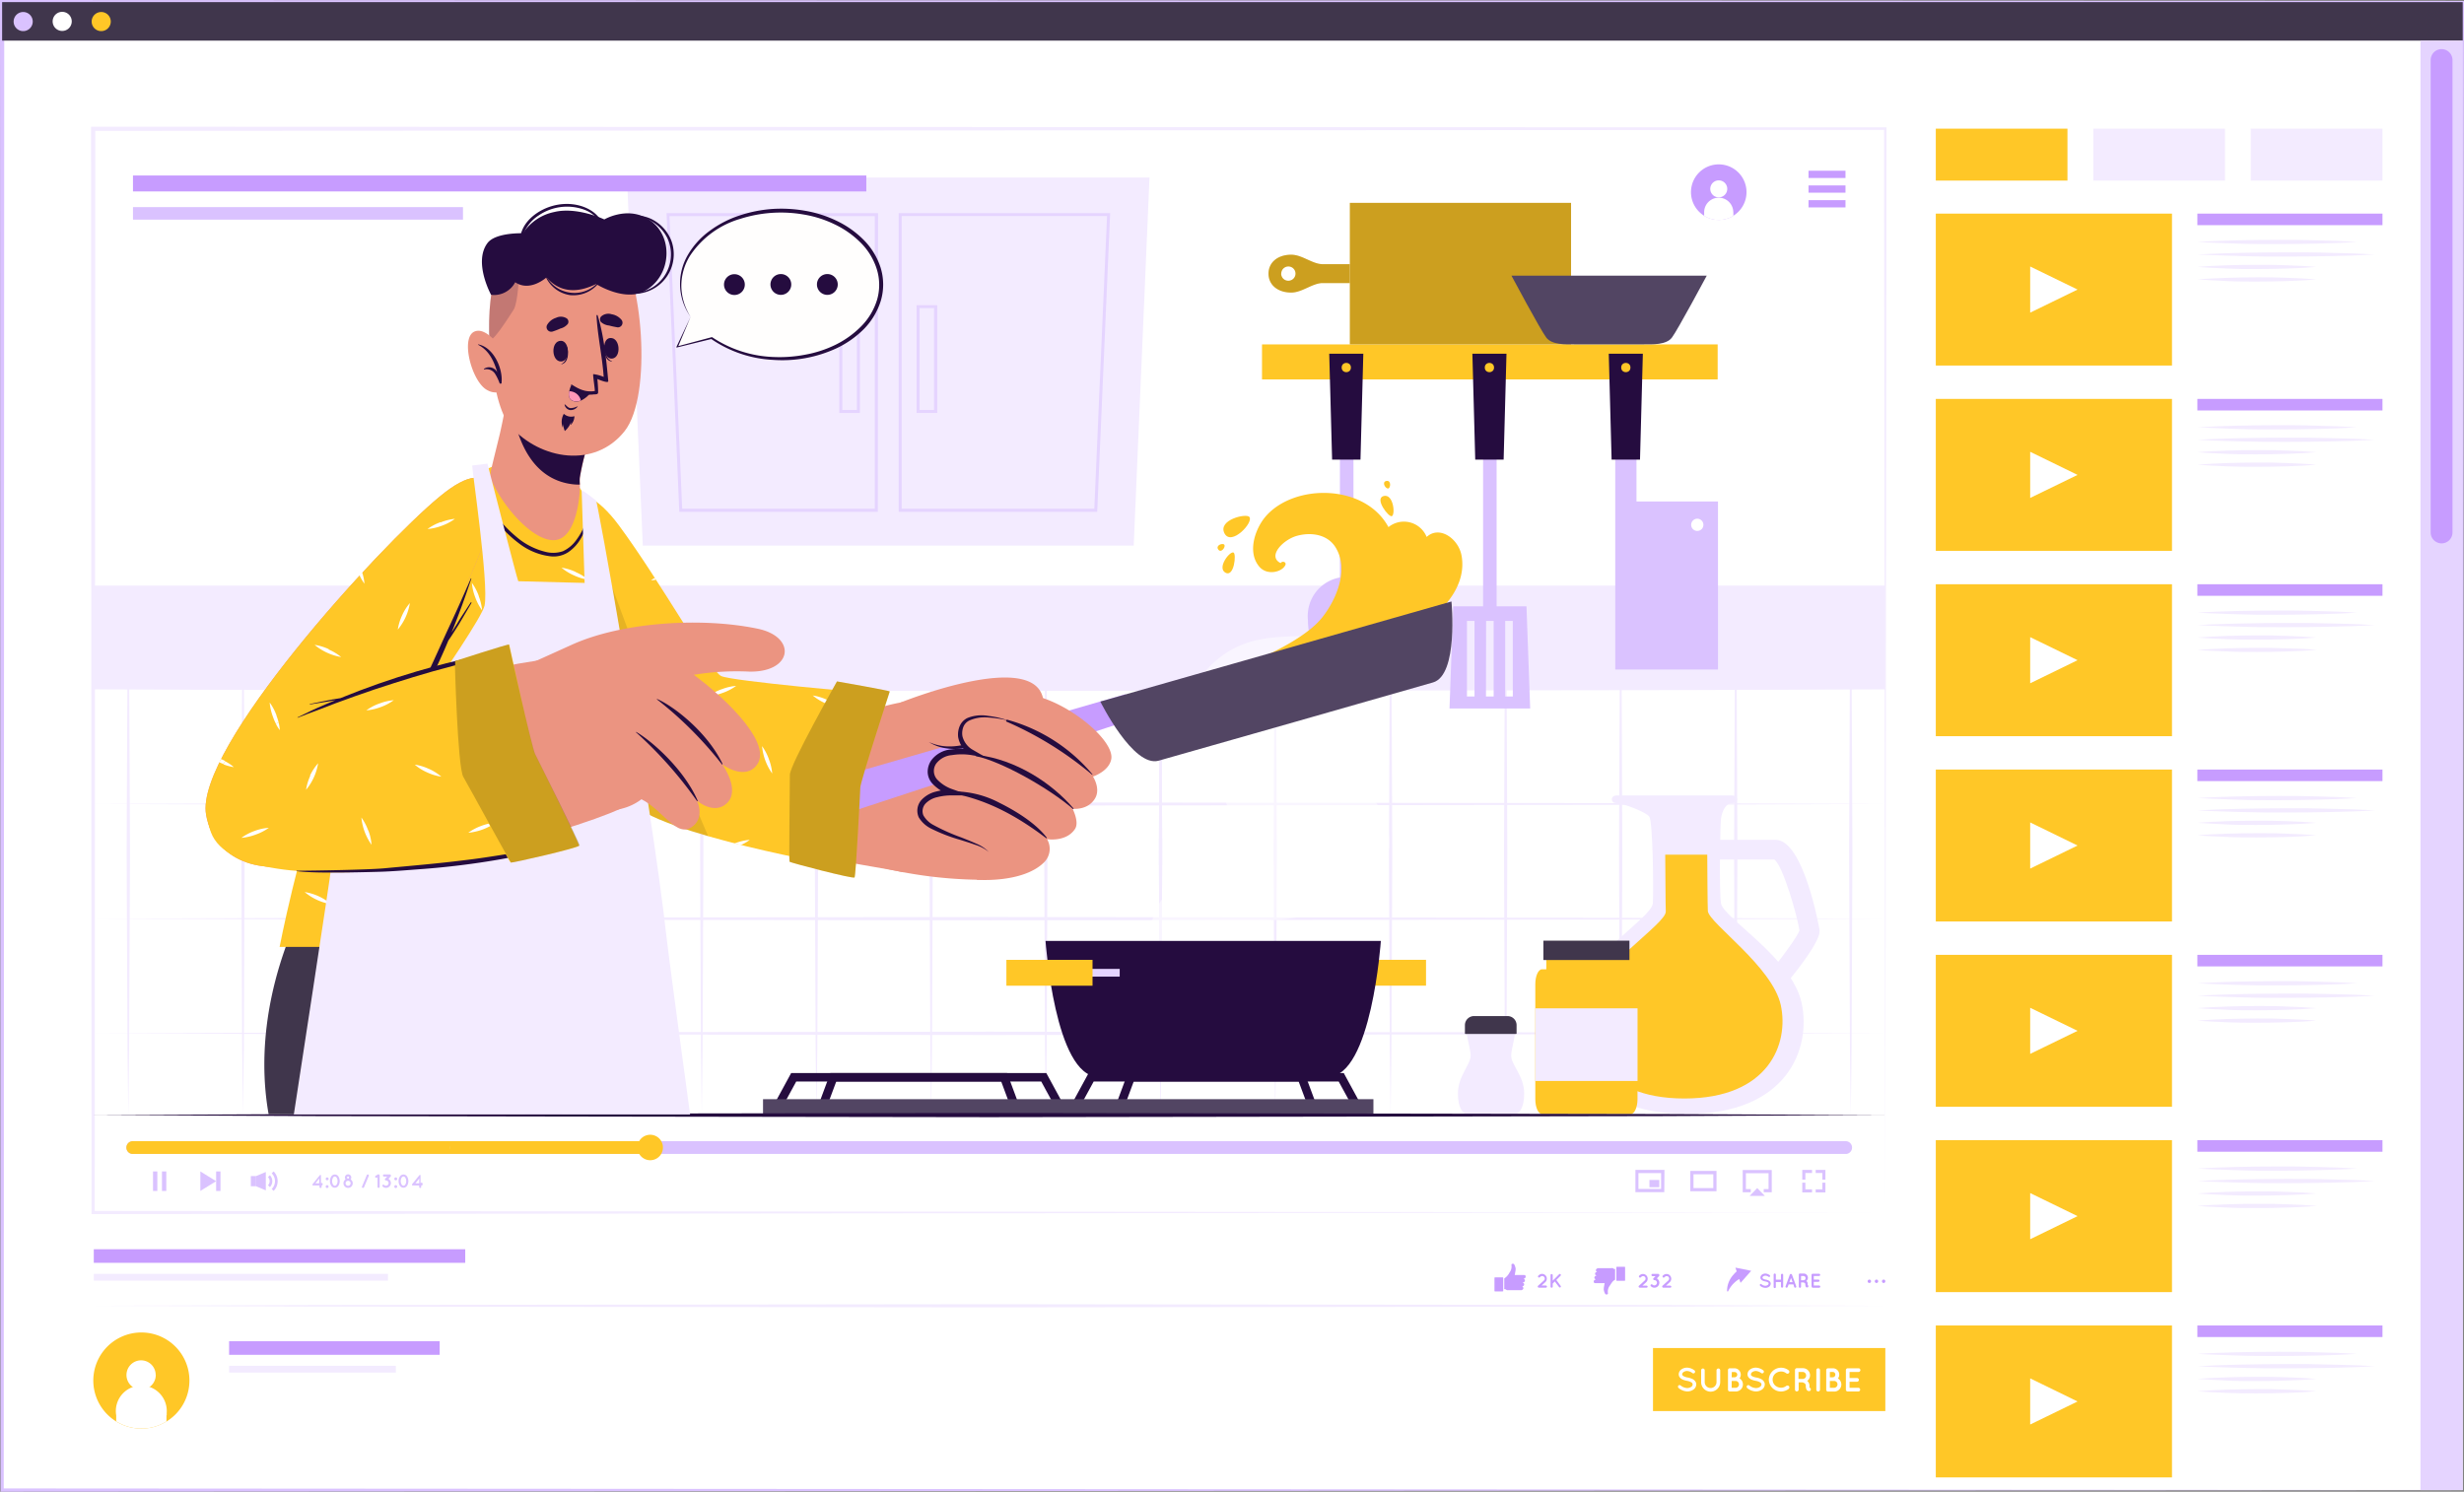 <svg xmlns="http://www.w3.org/2000/svg" viewBox="0 0 580.36 351.4"><rect x="0" y="0" width="580.36" height="351.4" fill="#808080" stroke="none"/><defs><style> .cls-1 { fill: #fff; } .cls-2 { fill: #dac2ff; } .cls-3 { fill: #40364c; } .cls-4 { fill: #ffc727; } .cls-5 { fill: #e5d4ff; } .cls-6, .cls-8 { fill: #c79cff; } .cls-7 { fill: #f3ebff; } .cls-8 { fill-rule: evenodd; } .cls-17, .cls-9 { fill: #250c3f; } .cls-10, .cls-15, .cls-17 { isolation: isolate; } .cls-10, .cls-11, .cls-17 { opacity: 0.2; } .cls-12 { fill: #524563; } .cls-13 { opacity: 0.5; } .cls-14 { fill: #eb9481; } .cls-15 { opacity: 0.1; } .cls-16 { fill: #ff98b9; } .cls-18 { fill: #fffefd; } </style></defs><g id="Layer_2" data-name="Layer 2"><g id="Layer_1-2" data-name="Layer 1"><g><g id="freepik--Window--inject-6"><rect class="cls-1" x="0.5" y="0.5" width="579.56" height="350.53"></rect><path class="cls-2" d="M580.06,351,.5,351.4H.13V351L0,.5V0H.5L580.06.21h.3V.5Zm0,0L579.77.5l.29.29L.5,1,1,.5.88,351l-.38-.37Z"></path><rect class="cls-3" x="0.5" y="0.5" width="579.56" height="9.07"></rect><path class="cls-2" d="M7.71,5A2.25,2.25,0,1,1,5.42,2.83h0A2.25,2.25,0,0,1,7.71,5Z"></path><path class="cls-1" d="M16.9,5a2.25,2.25,0,1,1-2.29-2.21h0A2.25,2.25,0,0,1,16.9,5Z"></path><path class="cls-4" d="M26.09,5A2.25,2.25,0,1,1,23.8,2.83h0A2.25,2.25,0,0,1,26.09,5Z"></path><rect class="cls-5" x="570.11" y="9.57" width="9.96" height="341.45"></rect><path class="cls-6" d="M575.08,128h0a2.57,2.57,0,0,1-2.57-2.57h0V14.15a2.58,2.58,0,0,1,2.57-2.58h0a2.58,2.58,0,0,1,2.57,2.58V125.38A2.57,2.57,0,0,1,575.08,128Z"></path><rect class="cls-6" x="22.09" y="294.28" width="87.49" height="3.2"></rect><rect class="cls-7" x="22.09" y="300.08" width="69.29" height="1.6"></rect><polygon class="cls-7" points="22.09 307.6 74.83 307.42 127.58 307.35 233.07 307.23 338.56 307.35 391.31 307.42 444.05 307.6 391.31 307.78 338.56 307.85 233.07 307.97 127.58 307.85 74.83 307.78 22.09 307.6"></polygon><g id="freepik--xsrjP0--inject-6"><path class="cls-8" d="M354.86,303.88c-.15-.09-.28-.23-.49-.21s-.06-.06-.06-.1v-2.32c0-.05,0-.1.06-.13a3.67,3.67,0,0,0,1.2-1.39A2.28,2.28,0,0,0,356,298c0-.17.05-.25.21-.29a.39.39,0,0,1,.44.14,3.2,3.2,0,0,1,.34,1,3.64,3.64,0,0,1-.11.87,3.47,3.47,0,0,1-.11.63h2.12c.28,0,.41.07.45.26a.5.5,0,0,1-.28.56s-.14,0-.14.08.08.07.13.1a.41.41,0,0,1,0,.59.29.29,0,0,1-.12.1c-.07,0-.2,0-.2.12s.12.08.17.13a.44.44,0,0,1-.07.62l-.11.06-.12.05s-.06.05,0,.09a.39.39,0,0,1,.16.53.35.35,0,0,1-.16.16l-.09.06a.57.57,0,0,1-.34.07h-3.07A.39.39,0,0,1,354.86,303.88Z"></path><path class="cls-8" d="M352,302.53v-1.47c0-.1,0-.15.13-.15h1.79c.12,0,.14,0,.14.14v3c0,.12,0,.16-.16.16h-1.74c-.15,0-.17,0-.16-.18C352,303.51,352,303,352,302.53Z"></path></g><g id="freepik--xsrjp0--inject-6-2" data-name="freepik--xsrjp0--inject-6"><path class="cls-8" d="M379.87,298.73c.15.1.29.24.49.22s.06.06.06.1v2.31c0,.06,0,.11-.06.14-.59.29-.85.88-1.21,1.38a2.32,2.32,0,0,0-.42,1.75.25.25,0,0,1-.22.29.39.39,0,0,1-.44-.14,3,3,0,0,1-.33-1,3.63,3.63,0,0,1,.1-.87,3.78,3.78,0,0,1,.12-.64h-2.12c-.28,0-.41-.07-.45-.26a.52.52,0,0,1,.29-.56s.13,0,.14-.08-.09-.07-.13-.1c-.24-.16-.19-.5.08-.69.06-.05.19,0,.2-.12s-.12-.08-.18-.13a.44.44,0,0,1,.08-.62l.11-.06.12,0s.06,0,0-.09a.38.38,0,0,1-.17-.51.46.46,0,0,1,.17-.17l.08-.07a.57.57,0,0,1,.34-.07h3.07A.39.39,0,0,1,379.87,298.73Z"></path><path class="cls-8" d="M382.77,300.09v1.47c0,.1,0,.15-.14.15h-1.79c-.12,0-.13,0-.13-.14v-3c0-.13,0-.16.16-.16h1.73c.15,0,.17,0,.17.17Z"></path></g><path class="cls-6" d="M364.36,303.07a.26.26,0,0,1-.25.26h-1.66a.25.25,0,0,1-.19-.09.25.25,0,0,1,0-.35h0l1.38-1.25a.59.59,0,0,0,.2-.45.55.55,0,0,0-.16-.4.57.57,0,0,0-.44-.2.62.62,0,0,0-.41.16l-.14.13a.29.29,0,0,1-.37,0,.27.27,0,0,1,0-.37l.15-.13a1.1,1.1,0,0,1,.75-.29,1.11,1.11,0,0,1,1.11,1.11h0a1.12,1.12,0,0,1-.36.83l-.88.8h1A.26.26,0,0,1,364.36,303.07Z"></path><path class="cls-6" d="M365.21,303.07v-2.73a.26.26,0,0,1,.51,0v1.34l1.51-1.51a.24.24,0,0,1,.34,0l0,0a.25.25,0,0,1,0,.35h0l-1,1,1,1.36a.25.25,0,0,1,0,.35h0a.27.27,0,0,1-.17.06.26.26,0,0,1-.19-.1l-1-1.32-.49.5v.66a.26.26,0,0,1-.2.31.27.27,0,0,1-.31-.21.17.17,0,0,1,0-.1Z"></path><path class="cls-6" d="M388.08,303.07a.26.26,0,0,1-.25.26h-1.62a.25.25,0,0,1-.19-.09.25.25,0,0,1,0-.35h0l1.38-1.25a.64.64,0,0,0,.19-.45.59.59,0,0,0-.15-.4.59.59,0,0,0-.85,0l-.15.13a.26.26,0,0,1-.36-.06.27.27,0,0,1,0-.33l.14-.13a1.15,1.15,0,0,1,.75-.29,1.09,1.09,0,0,1,.83.37,1.12,1.12,0,0,1-.08,1.58l-.88.8h1A.26.26,0,0,1,388.08,303.07Z"></path><path class="cls-6" d="M390.49,301.35a1.11,1.11,0,0,1,.34.81,1.16,1.16,0,0,1-2,.82.27.27,0,0,1,0-.37.28.28,0,0,1,.38,0,.63.63,0,0,0,1.07-.43v0a.62.62,0,0,0-.18-.44.64.64,0,0,0-.45-.19.27.27,0,0,1-.19-.08h0a.27.27,0,0,1,0-.37h0l.47-.48h-.74a.27.27,0,0,1,0-.53h1.37a.27.27,0,0,1,.27.26.29.29,0,0,1,0,.13v.06l-.59.61A.8.8,0,0,1,390.49,301.35Z"></path><path class="cls-6" d="M393.67,303.07a.26.26,0,0,1-.25.26h-1.66a.25.25,0,0,1-.19-.09.25.25,0,0,1,0-.35h0l1.38-1.25a.64.64,0,0,0,.19-.45.59.59,0,0,0-.15-.4.59.59,0,0,0-.85,0l-.15.13a.26.26,0,0,1-.36-.06.27.27,0,0,1,0-.33l.14-.13a1.15,1.15,0,0,1,.75-.29,1.09,1.09,0,0,1,.83.37,1.12,1.12,0,0,1-.08,1.58l-.88.8h1a.26.26,0,0,1,.26.26Z"></path><path class="cls-6" d="M414.55,302.52a.24.24,0,0,1,.33,0h0a1.49,1.49,0,0,0,.9.36,1,1,0,0,0,.58-.17.42.42,0,0,0,.2-.34.38.38,0,0,0,0-.15l-.14-.14a2.4,2.4,0,0,0-.64-.21h0a2.47,2.47,0,0,1-.6-.19,1,1,0,0,1-.44-.36.72.72,0,0,1-.1-.38.89.89,0,0,1,.37-.68,1.39,1.39,0,0,1,.81-.25,1.83,1.83,0,0,1,1,.37.24.24,0,0,1,.07.33.22.22,0,0,1-.3.09l0,0a1.39,1.39,0,0,0-.75-.29,1,1,0,0,0-.53.15.4.4,0,0,0-.17.3.29.29,0,0,0,0,.13.37.37,0,0,0,.13.12,1.76,1.76,0,0,0,.58.21h0a2.36,2.36,0,0,1,.64.19,1.11,1.11,0,0,1,.47.39.77.77,0,0,1,.11.39.94.94,0,0,1-.4.73,1.53,1.53,0,0,1-.86.26,2,2,0,0,1-1.2-.46.25.25,0,0,1-.06-.35Z"></path><path class="cls-6" d="M417.76,303.07v-2.75a.26.26,0,0,1,.2-.31.27.27,0,0,1,.31.21.17.17,0,0,1,0,.1v1.12h1.21v-1.12a.26.26,0,0,1,.26-.26h0a.26.26,0,0,1,.26.26h0v2.75a.26.26,0,0,1-.26.26h0a.26.26,0,0,1-.26-.26h0V302h-1.21v1.12a.26.26,0,0,1-.2.31.27.27,0,0,1-.31-.21A.17.17,0,0,1,417.76,303.07Z"></path><path class="cls-6" d="M422.42,302.56h-1.13l-.23.6a.25.25,0,0,1-.24.17h-.09a.25.25,0,0,1-.16-.33l1-2.75a.28.28,0,0,1,.5,0l1,2.75a.25.25,0,0,1-.16.33h-.09a.24.24,0,0,1-.23-.17Zm-.19-.52-.38-1-.38,1Z"></path><path class="cls-6" d="M425.92,302.94a.25.25,0,0,1-.16.33h-.11a.37.37,0,0,1-.18,0,.57.57,0,0,1-.15-.16,1.35,1.35,0,0,1-.1-.56.35.35,0,0,0-.05-.2.47.47,0,0,0-.14-.14,1.19,1.19,0,0,0-.26-.11h-.56v1a.26.26,0,0,1-.26.26h0a.26.26,0,0,1-.26-.26h0V300.3A.26.26,0,0,1,424,300h.83a1,1,0,0,1,1,1,1,1,0,0,1-.37.76l.17.17a.92.92,0,0,1,.15.51,1.22,1.22,0,0,0,0,.27A.26.26,0,0,1,425.92,302.94Zm-.65-1.87a.49.49,0,0,0-.48-.49h-.58v1h.57a.47.47,0,0,0,.49-.47Z"></path><path class="cls-6" d="M426.68,303.07v-2.75a.26.26,0,0,1,.25-.26h1.53a.26.26,0,0,1,0,.52h-1.25v.85h1.09a.28.28,0,0,1,.26.26.26.26,0,0,1-.26.26h-1.09v.88h1.27a.26.26,0,0,1,0,.52H427a.26.26,0,0,1-.27-.25Z"></path><path class="cls-6" d="M406.78,304.2a5.64,5.64,0,0,1,.65-2.7,5.28,5.28,0,0,1,.84-1.2,7.28,7.28,0,0,1,1.09-1.06l1,1.8a4.47,4.47,0,0,0-1,.44,6.25,6.25,0,0,0-.9.73,6.43,6.43,0,0,0-1.43,2Z"></path><polygon class="cls-6" points="409.96 302.2 412.47 299.36 408.75 298.61 409.96 302.2"></polygon><path class="cls-8" d="M440.7,301.83a.4.4,0,1,1-.4-.4.4.4,0,0,1,.4.4Z"></path><path class="cls-8" d="M442.38,301.83a.4.4,0,1,1-.4-.4.4.4,0,0,1,.4.4Z"></path><path class="cls-8" d="M444.05,301.83a.38.38,0,0,1-.38.4h0a.4.4,0,0,1,0-.8.38.38,0,0,1,.39.39Z"></path><path class="cls-4" d="M39.21,334.83A11.13,11.13,0,0,1,36,336.2a11.32,11.32,0,1,1,3.26-1.37Z"></path><path class="cls-1" d="M36.69,323.89a3.45,3.45,0,1,1-3.46-3.44h0a3.44,3.44,0,0,1,3.44,3.44Z"></path><path class="cls-1" d="M39.21,333.38v1.45A11.13,11.13,0,0,1,36,336.2a11.28,11.28,0,0,1-8.63-1.37v-1.42a6,6,0,1,1,11.89-.49,4,4,0,0,1,0,.49Z"></path><rect class="cls-6" x="53.96" y="315.95" width="49.6" height="3.2"></rect><rect class="cls-7" x="53.96" y="321.74" width="39.28" height="1.6"></rect><rect class="cls-4" x="389.34" y="317.55" width="54.72" height="14.85"></rect><path class="cls-1" d="M395.29,326.43a.41.41,0,0,1,.57-.05,2.62,2.62,0,0,0,1.49.6,1.7,1.7,0,0,0,1-.29.71.71,0,0,0,.33-.56.37.37,0,0,0-.07-.25.59.59,0,0,0-.23-.24,3.1,3.1,0,0,0-1.07-.37h0a4.43,4.43,0,0,1-1-.3,1.67,1.67,0,0,1-.73-.61,1.19,1.19,0,0,1-.18-.64,1.45,1.45,0,0,1,.63-1.14,2.33,2.33,0,0,1,1.35-.41,3,3,0,0,1,1.7.62.41.41,0,0,1,.11.56.39.39,0,0,1-.55.11h0a2.29,2.29,0,0,0-1.25-.5,1.48,1.48,0,0,0-.88.27.66.66,0,0,0-.3.49.43.43,0,0,0,.06.22.8.8,0,0,0,.21.2,2.78,2.78,0,0,0,1,.35h0a4.62,4.62,0,0,1,1.08.32,1.77,1.77,0,0,1,.78.65,1.21,1.21,0,0,1,.19.67,1.53,1.53,0,0,1-.67,1.21,2.5,2.5,0,0,1-1.45.44,3.43,3.43,0,0,1-2-.78A.42.42,0,0,1,395.29,326.43Z"></path><path class="cls-1" d="M402.93,327.83a2.25,2.25,0,0,1-2.25-2.25h0v-2.78a.42.42,0,0,1,.41-.43h0a.43.43,0,0,1,.43.43v2.78a1.39,1.39,0,0,0,2.78,0h0v-2.78a.44.44,0,0,1,.44-.43.43.43,0,0,1,.43.43v2.78A2.26,2.26,0,0,1,402.93,327.83Z"></path><path class="cls-1" d="M407,327.36v-4.61a.43.43,0,0,1,.43-.43h1.11a1.5,1.5,0,0,1,1.19,2.38,1.67,1.67,0,0,1,.54,2.3,1.7,1.7,0,0,1-1.43.79h-1.41A.44.44,0,0,1,407,327.36Zm.87-2.92h.67a.63.63,0,0,0,.65-.61h0a.62.62,0,0,0-.62-.62h-.67Zm0,2.48h1a.81.81,0,0,0,0-1.61h-1Z"></path><path class="cls-1" d="M411.48,326.43a.41.41,0,0,1,.57-.05,2.65,2.65,0,0,0,1.5.6,1.68,1.68,0,0,0,1-.29.69.69,0,0,0,.34-.56.43.43,0,0,0-.07-.25.69.69,0,0,0-.24-.24,3.1,3.1,0,0,0-1.07-.37h0a4.43,4.43,0,0,1-1-.3,1.67,1.67,0,0,1-.73-.61,1.19,1.19,0,0,1-.18-.64,1.45,1.45,0,0,1,.63-1.14,2.33,2.33,0,0,1,1.35-.41,3,3,0,0,1,1.7.62.39.39,0,0,1,.11.55h0a.4.4,0,0,1-.54.12h0a2.33,2.33,0,0,0-1.26-.5,1.43,1.43,0,0,0-.87.27.59.59,0,0,0-.3.49.54.54,0,0,0,0,.22.8.8,0,0,0,.21.2,2.78,2.78,0,0,0,1,.35h0a4.4,4.4,0,0,1,1.07.32,1.77,1.77,0,0,1,.78.65,1.21,1.21,0,0,1,.19.67,1.53,1.53,0,0,1-.67,1.21,2.47,2.47,0,0,1-1.44.44,3.35,3.35,0,0,1-2-.78A.42.42,0,0,1,411.48,326.43Z"></path><path class="cls-1" d="M416.62,325a2.89,2.89,0,0,1,4.67-2.2.45.45,0,0,1,.08.62.47.47,0,0,1-.63.09,1.93,1.93,0,0,0-1.26-.43,2.13,2.13,0,0,0-1.4.56,1.91,1.91,0,0,0,0,2.7l0,0a2.13,2.13,0,0,0,1.4.56,2,2,0,0,0,1.26-.43.49.49,0,0,1,.63.08.47.47,0,0,1-.08.63,3,3,0,0,1-1.81.61A2.86,2.86,0,0,1,416.62,325Z"></path><path class="cls-1" d="M426.49,327.14a.43.43,0,0,1-.26.55h-.18a.61.61,0,0,1-.3-.08.75.75,0,0,1-.25-.28,2,2,0,0,1-.17-.93.67.67,0,0,0-.09-.34.84.84,0,0,0-.23-.23,1.89,1.89,0,0,0-.44-.19h-.92v1.7a.44.44,0,0,1-.44.43.43.43,0,0,1-.43-.43v-4.61a.43.43,0,0,1,.43-.43h1.4a1.67,1.67,0,0,1,1.06,3,1.24,1.24,0,0,1,.27.29,1.52,1.52,0,0,1,.26.85,1.77,1.77,0,0,0,0,.46A.37.37,0,0,1,426.49,327.14ZM425.4,324a.8.8,0,0,0-.79-.81h-1v1.64h1a.8.8,0,0,0,.8-.8v0Z"></path><path class="cls-1" d="M427.81,322.75a.43.43,0,0,1,.43-.43.44.44,0,0,1,.44.43v4.61a.44.44,0,0,1-.44.43.43.43,0,0,1-.43-.43Z"></path><path class="cls-1" d="M430.14,327.36v-4.61a.43.43,0,0,1,.43-.43h1.11a1.49,1.49,0,0,1,1.53,1.45v.06a1.51,1.51,0,0,1-.3.89,1.67,1.67,0,0,1-.88,3.09h-1.41a.43.43,0,0,1-.48-.38Zm.86-2.92h.68a.62.62,0,0,0,.61-.63h0a.61.61,0,0,0-.6-.62H431Zm0,2.48h1a.82.82,0,0,0,.8-.81.8.8,0,0,0-.8-.8h-1Z"></path><path class="cls-1" d="M434.77,327.36v-4.61a.43.43,0,0,1,.43-.43h2.56a.44.44,0,0,1,.43.43.45.45,0,0,1-.43.44h-2.12v1.43h1.82a.44.44,0,0,1,.37.5.45.45,0,0,1-.37.37h-1.82v1.43h2.12a.44.44,0,0,1,.37.5.45.45,0,0,1-.37.37h-2.55a.43.43,0,0,1-.44-.42Z"></path></g><g id="freepik--Video--inject-6"><rect class="cls-1" x="21.94" y="30.31" width="422.12" height="255.3"></rect><path class="cls-7" d="M444.05,285.61,21.94,286h-.38v-.37l-.12-255.3v-.48h.5L444.05,30h.29v.29Zm0,0-.29-255.3.29.29-422.11.23.5-.5-.13,255.3-.37-.37Z"></path><polygon class="cls-7" points="22.09 162.38 74.83 162.19 127.58 162.12 233.07 161.99 338.56 162.12 391.31 162.19 444.05 162.38 391.31 162.57 338.56 162.64 233.07 162.77 127.58 162.64 74.83 162.57 22.09 162.38"></polygon><polygon class="cls-7" points="22.09 189.39 74.83 189.2 127.58 189.14 233.07 189.01 338.56 189.14 391.31 189.2 444.05 189.39 391.31 189.58 338.56 189.65 233.07 189.78 127.58 189.65 74.83 189.58 22.09 189.39"></polygon><polygon class="cls-7" points="22.09 216.41 74.83 216.22 127.58 216.15 233.07 216.02 338.56 216.15 391.31 216.22 444.05 216.41 391.31 216.6 338.56 216.67 233.07 216.8 127.58 216.67 74.83 216.6 22.09 216.41"></polygon><polygon class="cls-7" points="22.09 243.42 74.83 243.23 127.58 243.16 233.07 243.03 338.56 243.16 391.31 243.23 444.05 243.42 391.31 243.61 338.56 243.68 233.07 243.81 127.58 243.68 74.83 243.61 22.09 243.42"></polygon><rect class="cls-7" x="22.09" y="137.95" width="421.96" height="24.43"></rect><polygon class="cls-7" points="192.31 138.69 192.5 154.19 192.57 169.69 192.7 200.7 192.57 231.7 192.5 247.2 192.31 262.7 192.11 247.2 192.05 231.7 191.92 200.7 192.05 169.69 192.12 154.19 192.31 138.69"></polygon><polygon class="cls-7" points="165.29 138.69 165.48 154.19 165.55 169.69 165.68 200.7 165.55 231.7 165.48 247.2 165.29 262.7 165.1 247.2 165.03 231.7 164.9 200.7 165.03 169.69 165.1 154.19 165.29 138.69"></polygon><polygon class="cls-7" points="138.28 138.69 138.47 154.19 138.54 169.69 138.67 200.7 138.54 231.7 138.47 247.2 138.28 262.7 138.09 247.2 138.02 231.7 137.89 200.7 138.02 169.69 138.09 154.19 138.28 138.69"></polygon><polygon class="cls-7" points="111.26 138.69 111.45 154.19 111.52 169.69 111.65 200.7 111.52 231.7 111.45 247.2 111.26 262.7 111.07 247.2 111 231.7 110.87 200.7 111 169.69 111.07 154.19 111.26 138.69"></polygon><polygon class="cls-7" points="273.35 138.69 273.54 154.19 273.61 169.69 273.74 200.7 273.61 231.7 273.54 247.2 273.35 262.7 273.16 247.2 273.09 231.7 272.96 200.7 273.09 169.69 273.16 154.19 273.35 138.69"></polygon><polygon class="cls-7" points="246.34 138.69 246.52 154.19 246.59 169.69 246.72 200.7 246.59 231.7 246.53 247.2 246.34 262.7 246.14 247.2 246.08 231.7 245.95 200.7 246.08 169.69 246.15 154.19 246.34 138.69"></polygon><polygon class="cls-7" points="219.32 138.69 219.51 154.19 219.58 169.69 219.71 200.7 219.58 231.7 219.51 247.2 219.32 262.7 219.13 247.2 219.06 231.7 218.93 200.7 219.06 169.69 219.13 154.19 219.32 138.69"></polygon><polygon class="cls-7" points="300.36 138.69 300.55 154.19 300.62 169.69 300.75 200.7 300.62 231.7 300.56 247.2 300.36 262.7 300.17 247.2 300.1 231.7 299.97 200.7 300.1 169.69 300.17 154.19 300.36 138.69"></polygon><polygon class="cls-7" points="273.35 138.69 273.54 154.19 273.61 169.69 273.74 200.7 273.61 231.7 273.54 247.2 273.35 262.7 273.16 247.2 273.09 231.7 272.96 200.7 273.09 169.69 273.16 154.19 273.35 138.69"></polygon><polygon class="cls-7" points="327.54 138.69 327.73 154.19 327.8 169.69 327.93 200.7 327.8 231.7 327.73 247.2 327.54 262.7 327.35 247.2 327.28 231.7 327.15 200.7 327.28 169.69 327.35 154.19 327.54 138.69"></polygon><polygon class="cls-7" points="354.64 138.69 354.83 154.19 354.9 169.69 355.02 200.7 354.9 231.7 354.83 247.2 354.64 262.7 354.45 247.2 354.38 231.7 354.25 200.7 354.38 169.69 354.45 154.19 354.64 138.69"></polygon><polygon class="cls-7" points="381.73 138.69 381.92 154.19 381.99 169.69 382.12 200.7 381.99 231.7 381.92 247.2 381.73 262.7 381.54 247.2 381.47 231.7 381.34 200.7 381.47 169.69 381.54 154.19 381.73 138.69"></polygon><polygon class="cls-7" points="408.83 138.69 409.02 154.19 409.09 169.69 409.22 200.7 409.09 231.7 409.02 247.2 408.83 262.7 408.64 247.2 408.57 231.7 408.44 200.7 408.57 169.69 408.64 154.19 408.83 138.69"></polygon><polygon class="cls-7" points="435.92 138.69 436.11 154.19 436.18 169.69 436.31 200.7 436.18 231.7 436.11 247.2 435.92 262.7 435.73 247.2 435.66 231.7 435.53 200.7 435.66 169.69 435.73 154.19 435.92 138.69"></polygon><polygon class="cls-7" points="84.25 138.69 84.44 154.19 84.51 169.69 84.64 200.7 84.51 231.7 84.44 247.2 84.25 262.7 84.06 247.2 83.99 231.7 83.86 200.7 83.99 169.69 84.06 154.19 84.25 138.69"></polygon><polygon class="cls-7" points="57.23 138.69 57.42 154.19 57.49 169.69 57.62 200.7 57.49 231.7 57.43 247.2 57.23 262.7 57.04 247.2 56.97 231.7 56.84 200.7 56.98 169.69 57.05 154.19 57.23 138.69"></polygon><polygon class="cls-7" points="30.22 138.69 30.41 154.19 30.48 169.69 30.61 200.7 30.48 231.7 30.41 247.2 30.22 262.7 30.03 247.2 29.96 231.7 29.83 200.7 29.96 169.69 30.03 154.19 30.22 138.69"></polygon><polygon class="cls-7" points="151.4 128.53 267.03 128.53 270.75 41.81 147.68 41.81 151.4 128.53"></polygon><path class="cls-5" d="M206.76,120.57H160L157,50.2h49.81Zm-46.08-.74h45.37V50.91H157.69Z"></path><path class="cls-5" d="M202.54,97.28h-4.86V71.89h4.86Zm-4.15-.71h3.44v-24h-3.44Z"></path><path class="cls-5" d="M258.43,120.57H211.67V50.2h49.81Zm-46.05-.74h45.37l3-68.95H212.38Z"></path><path class="cls-5" d="M220.75,97.28h-4.86V71.89h4.86Zm-4.15-.71H220v-24H216.6Z"></path><rect class="cls-4" x="297.25" y="81.13" width="107.32" height="8.25"></rect><rect class="cls-2" x="349.32" y="104.31" width="3.19" height="40.27"></rect><path class="cls-2" d="M341.41,166.89h19l-.87-24.06H342.29Zm13.12-20.63h1.79v17.81h-1.79Zm-4.5,0h1.78v17.81H350Zm-4.51,0h1.78v17.81h-1.78Z"></path><polygon class="cls-9" points="347.47 108.27 354.16 108.27 354.83 83.33 346.8 83.33 347.47 108.27"></polygon><circle class="cls-4" cx="350.81" cy="86.58" r="1.09"></circle><rect class="cls-2" x="315.6" y="104.31" width="3.19" height="32.41"></rect><path class="cls-2" d="M308.07,146.09c0,6.76,4.41,13,9.13,13s9.13-6.22,9.13-13a9.18,9.18,0,1,0-18.26-1.91A8.71,8.71,0,0,0,308.07,146.09Z"></path><polygon class="cls-9" points="313.76 108.27 320.44 108.27 321.11 83.33 313.08 83.33 313.76 108.27"></polygon><circle class="cls-4" cx="317.1" cy="86.58" r="1.09"></circle><path class="cls-2" d="M385.45,118.13V104.21h-5v53.51h24.2V118.13Zm14.32,6.94a1.44,1.44,0,1,1,1.44-1.44,1.43,1.43,0,0,1-1.44,1.44Z"></path><polygon class="cls-9" points="386.28 108.27 379.59 108.27 378.92 83.33 386.95 83.33 386.28 108.27"></polygon><circle class="cls-4" cx="382.94" cy="86.58" r="1.09"></circle><rect class="cls-4" x="317.94" y="47.79" width="52.1" height="33.33"></rect><rect class="cls-10" x="317.94" y="47.79" width="52.1" height="33.33"></rect><path class="cls-4" d="M298.78,64.46c0,2.75,2.28,4.46,5.35,4.46,2.59,0,5-2.24,7.43-2.24h6.38V62.23h-6.38c-2.43,0-4.84-2.23-7.43-2.23C301.06,60,298.78,61.72,298.78,64.46Zm3,0a1.68,1.68,0,1,1,1.69,1.67h0a1.67,1.67,0,0,1-1.71-1.63v0Z"></path><g class="cls-11"><path d="M298.78,64.46c0,2.75,2.28,4.46,5.35,4.46,2.59,0,5-2.24,7.43-2.24h6.38V62.23h-6.38c-2.43,0-4.84-2.23-7.43-2.23C301.06,60,298.78,61.72,298.78,64.46Zm3,0a1.68,1.68,0,1,1,1.69,1.67h0a1.67,1.67,0,0,1-1.71-1.63v0Z"></path></g><path class="cls-12" d="M356,64.94s6.86,12.83,8.2,14.58,4.57,1.6,6.58,1.6h16.44c2,0,5.25.15,6.58-1.6S402,64.94,402,64.94Z"></path><path class="cls-7" d="M421,231.42l-3.65-2.94c2.79-3.47,6-7.9,6.49-9.29-.55-3.51-3.82-15.1-5.91-16.72H404.32v-4.64h13.89c6.64,0,10.31,20.9,10.34,21.11C428.66,219.72,428.9,221.64,421,231.42Z"></path><path class="cls-7" d="M397.31,262.42c-23.63,0-29.35-15.36-27-26.14s18.83-20,19-23.53,0-19.32-.85-20.4-6.25-3.16-7.72-3.16-1.46-1.8,0-1.8H408c1.47,0,1.47,1.8,0,1.8s-2.39,1.8-2.65,3.71c-.18,1.34-.45,16.92,0,19.85.46,3.49,16.68,12.75,19,23.53S420.93,262.42,397.31,262.42Z"></path><path class="cls-4" d="M396.72,258.77c-19.87,0-24.67-12.91-22.71-22s18.67-19.19,18.34-22.13c-.06-.57-.1-12.1-.13-13.31h9.9c0,1.26.07,12.79.14,13.31.4,2.93,15.2,13.06,17.18,22.13S416.59,258.77,396.72,258.77Z"></path><path class="cls-4" d="M385.69,231.83v27.09c0,1.93-.72,3.52-1.6,3.52H363.21c-.88,0-1.59-1.57-1.59-3.5V231.83c0-1.94.71-3.5,1.59-3.5h1v-2.6h18.94v2.56h1C385,228.29,385.69,229.83,385.69,231.83Z"></path><rect class="cls-3" x="363.52" y="221.59" width="20.27" height="4.56"></rect><rect class="cls-7" x="361.64" y="237.53" width="24.06" height="17.11"></rect><path class="cls-7" d="M359,257.62c0,3.55-1.33,4.78-2,4.78H345.39c-.68,0-2-1.22-2-4.77,0-4.22,3-6.74,3-9,0-1.51-1.45-6.16-.83-6.16h11.19c.62,0-.81,4.66-.81,6.16C355.93,250.9,359,253.41,359,257.62Z"></path><path class="cls-3" d="M347.19,239.35h7.87a2.14,2.14,0,0,1,2.15,2.14v1.93a.15.15,0,0,1-.15.15l-11.87,0a.15.15,0,0,1-.15-.15V241.5A2.15,2.15,0,0,1,347.19,239.35Z"></path><g class="cls-13"><path class="cls-1" d="M325.94,142.41c-.65,5.29-4.49,9.41-8.92,12-2.59,1.54-5.9,2-8.25,3.94a8.3,8.3,0,0,0-2.66,7.48c.7,6,6.21,10.41,10.33,14.3,6.35,6,14.33,15.37,9.19,24.63-2.41,4.33-7.12,7.19-11.6,9a48.89,48.89,0,0,1-15.72,3.07c-6.19.3-13.11-.58-17.06,5.28-3.54,5.23-3.2,9-1.31,14.72,0,0-1.57.39-1.7.23a51,51,0,0,1-5.25-9.9c-2.42-5.67-3-11.64,1.87-16.58,2.88-2.89,6.74-4.49,10-6.83,4.27-3,6.39-7.22,4.77-12.46-1.67-5.41-6-9.38-8.59-14.29a14.83,14.83,0,0,1-.27-14.19,23.27,23.27,0,0,1,9.25-9.73c4.51-2.58,9.38-3,14.47-3.19,5.75-.15,12.68-.49,16.23-5.79s2.14-11.79.69-17.41c-.06-.2.25-.3.33-.11C324,131.5,326.63,136.83,325.94,142.41Z"></path></g><rect class="cls-5" x="309.19" y="228.18" width="22.81" height="1.94"></rect><rect class="cls-4" x="315.59" y="226.1" width="20.29" height="6.09"></rect><path class="cls-9" d="M246.26,221.65s2.19,32,12.42,32h54.14c10.23,0,12.42-32,12.42-32Z"></path><rect class="cls-5" x="240.92" y="228.24" width="22.81" height="1.82"></rect><polygon class="cls-4" points="257.33 232.2 237.04 232.2 237.04 226.11 257.33 226.11 257.33 226.11 257.33 232.2"></polygon><polygon class="cls-9" points="248.62 260.96 245.25 254.77 187.54 254.77 184.17 260.96 182.41 260.01 186.35 252.77 246.44 252.77 250.38 260.01 248.62 260.96"></polygon><polygon class="cls-9" points="238.07 260.83 235.82 254.77 196.97 254.77 194.71 260.83 192.84 260.14 195.58 252.77 237.21 252.77 239.95 260.14 238.07 260.83"></polygon><polygon class="cls-9" points="318.69 260.96 315.31 254.77 257.6 254.77 254.23 260.96 252.47 260.01 256.41 252.77 316.5 252.77 320.44 260.01 318.69 260.96"></polygon><polygon class="cls-9" points="308.14 260.83 305.88 254.77 267.03 254.77 264.78 260.83 262.9 260.14 265.64 252.77 307.27 252.77 310.01 260.14 308.14 260.83"></polygon><rect class="cls-12" x="179.72" y="258.93" width="143.77" height="3.75"></rect><polygon class="cls-9" points="21.94 262.67 74.7 262.43 127.47 262.34 233 262.18 338.52 262.34 391.29 262.43 444.05 262.67 391.29 262.92 338.52 263.01 233 263.17 127.47 263.01 74.7 262.92 21.94 262.67"></polygon><path class="cls-2" d="M434.89,268.83H31.1a1.51,1.51,0,0,0,0,3H434.89a1.51,1.51,0,0,0,0-3Z"></path><path class="cls-4" d="M31.1,268.83a1.51,1.51,0,0,0,0,3H153.21v-3Z"></path><path class="cls-4" d="M150.15,270.31a3,3,0,1,1,3,3A3,3,0,0,1,150.15,270.31Z"></path><polygon class="cls-2" points="424.5 275.59 424.5 276.32 424.5 277.89 425.23 277.89 425.23 276.32 426.8 276.32 426.8 275.59 425.23 275.59 424.5 275.59"></polygon><polygon class="cls-2" points="429.23 275.59 427.66 275.59 427.66 276.32 429.23 276.32 429.23 277.89 429.95 277.89 429.95 276.32 429.95 275.59 429.23 275.59"></polygon><polygon class="cls-2" points="429.23 280.17 427.66 280.17 427.66 280.9 429.23 280.9 429.95 280.9 429.95 280.17 429.95 278.6 429.23 278.6 429.23 280.17"></polygon><polygon class="cls-2" points="425.23 278.6 424.5 278.6 424.5 280.17 424.5 280.9 425.23 280.9 426.8 280.9 426.8 280.17 425.23 280.17 425.23 278.6"></polygon><rect class="cls-2" x="59.08" y="277.04" width="1.24" height="2.4"></rect><polygon class="cls-2" points="60.32 277.04 62.61 276.08 62.61 280.41 60.32 279.45 60.32 277.04"></polygon><g id="freepik--u5Zjqx--inject-6"><path class="cls-2" d="M64,276.4l.45-.45a3.24,3.24,0,0,1,0,4.58h0l-.45-.45a2.57,2.57,0,0,0,.77-1.85A2.61,2.61,0,0,0,64,276.4Z"></path><path class="cls-2" d="M63.51,278.24a1.33,1.33,0,0,0-.39-.94l.45-.45a2,2,0,0,1,0,2.79l-.45-.45a1.34,1.34,0,0,0,.39-.95"></path></g><polygon class="cls-2" points="47.19 275.95 47.19 280.54 50.91 278.25 47.19 275.95"></polygon><rect class="cls-2" x="50.91" y="275.95" width="1.02" height="4.6"></rect><rect class="cls-2" x="36.04" y="275.95" width="1.02" height="4.6"></rect><rect class="cls-2" x="38.15" y="275.95" width="1.02" height="4.6"></rect><path class="cls-2" d="M404.3,280.62h-6.17v-4.79h6.17Zm-5.42-.75h4.67v-3.25h-4.67Z"></path><path class="cls-2" d="M392,280.83h-6.8v-5.24h6.84Zm-6.09-.75h5.34v-3.74h-5.34Z"></path><rect class="cls-2" x="388.5" y="277.96" width="2.32" height="1.71"></rect><polygon class="cls-2" points="417.31 280.86 415.42 280.86 415.42 280.11 416.56 280.11 416.56 276.37 411.22 276.37 411.22 280.11 412.37 280.11 412.37 280.86 410.47 280.86 410.47 275.62 417.31 275.62 417.31 280.86"></polygon><polygon class="cls-2" points="412.1 281.71 415.68 281.71 413.89 279.87 412.1 281.71"></polygon><path class="cls-2" d="M76,279a.25.25,0,0,1-.25.25h0v.35a.25.25,0,0,1-.5,0v-.35H73.83a.22.22,0,0,1-.16,0,.25.25,0,0,1,0-.36l1.69-2.09h.24v.05h0v1.86h0A.26.26,0,0,1,76,279Zm-.8-1.38-.91,1.13h.89Z"></path><path class="cls-2" d="M77.05,277.36a.35.35,0,0,1,.35.35h0a.34.34,0,0,1-.35.33h0a.33.33,0,0,1-.33-.33.34.34,0,0,1,.33-.35Zm0,1.82a.34.34,0,1,1,0,.68h0a.34.34,0,1,1,0-.68Z"></path><path class="cls-2" d="M77.71,278.23a1.9,1.9,0,0,1,.31-1.09,1,1,0,0,1,1.38-.31,1,1,0,0,1,.31.31,2.09,2.09,0,0,1,0,2.18,1,1,0,0,1-1.38.31,1,1,0,0,1-.31-.31A1.9,1.9,0,0,1,77.71,278.23Zm1.8,0a1.43,1.43,0,0,0-.22-.81.54.54,0,0,0-.42-.28.56.56,0,0,0-.43.28,1.62,1.62,0,0,0,0,1.62.56.56,0,0,0,.43.28.54.54,0,0,0,.42-.28A1.43,1.43,0,0,0,79.51,278.23Z"></path><path class="cls-2" d="M83.08,278.74a1.09,1.09,0,1,1-2.18,0,1.07,1.07,0,0,1,.49-.91.74.74,0,0,1-.15-.45.75.75,0,1,1,1.5,0,.74.74,0,0,1-.15.45A1.07,1.07,0,0,1,83.08,278.74Zm-.5,0a.59.59,0,1,0-1.18,0,.58.58,0,0,0,.59.59h0a.58.58,0,0,0,.58-.58Zm-.84-1.36a.26.26,0,0,0,.26.26h0a.26.26,0,0,0,0-.51.26.26,0,0,0-.26.25Z"></path><path class="cls-2" d="M85.28,279.48l1.11-2.66a.25.25,0,0,1,.47.19l-1.12,2.67a.28.28,0,0,1-.24.15h-.09a.23.23,0,0,1-.15-.3A.08.08,0,0,1,85.28,279.48Z"></path><path class="cls-2" d="M89.43,276.89v2.69a.26.26,0,0,1-.26.25.25.25,0,0,1-.25-.25v-2.25l-.18.11h-.13a.25.25,0,0,1-.22-.12.26.26,0,0,1,.09-.35l.56-.33h.23Z"></path><path class="cls-2" d="M91.73,277.89a1.11,1.11,0,0,1,0,1.6,1.13,1.13,0,0,1-1.6,0h0a.25.25,0,0,1,0-.35h0a.25.25,0,0,1,.35,0l0,0a.63.63,0,0,0,.43.17.66.66,0,0,0,.44-.17.67.67,0,0,0,.18-.44.62.62,0,0,0-.18-.44.67.67,0,0,0-.44-.18.23.23,0,0,1-.18-.08h0a.25.25,0,0,1,0-.36l.47-.47h-.74a.26.26,0,0,1-.26-.26h0a.26.26,0,0,1,.26-.26h1.35a.26.26,0,0,1,.26.26h0a.24.24,0,0,1,0,.12v.06l-.58.6A.88.88,0,0,1,91.73,277.89Z"></path><path class="cls-2" d="M93.21,277.36a.35.35,0,0,1,.34.35.34.34,0,0,1-.68,0A.35.35,0,0,1,93.21,277.36Zm0,1.82a.34.34,0,1,1-.34.34h0A.34.34,0,0,1,93.21,279.18Z"></path><path class="cls-2" d="M93.88,278.23a1.9,1.9,0,0,1,.31-1.09,1,1,0,0,1,1.38-.31,1,1,0,0,1,.31.31,2.09,2.09,0,0,1,0,2.18,1,1,0,0,1-1.38.31,1,1,0,0,1-.31-.31A1.9,1.9,0,0,1,93.88,278.23Zm1.8,0a1.43,1.43,0,0,0-.22-.81.54.54,0,0,0-.42-.28.58.58,0,0,0-.44.28,1.62,1.62,0,0,0,0,1.62.58.58,0,0,0,.44.28.54.54,0,0,0,.42-.28A1.43,1.43,0,0,0,95.68,278.23Z"></path><path class="cls-2" d="M99.56,279a.26.26,0,0,1-.26.25h-.09v.35a.24.24,0,0,1-.23.25h0a.25.25,0,0,1-.25-.25v-.35H97.28a.22.22,0,0,1-.16,0,.25.25,0,0,1,0-.36l1.69-2.09h.24v1.93h0a.26.26,0,0,1,.37-.09.27.27,0,0,1,.09.36Zm-.81-1.38-.91,1.13h.91Z"></path><path class="cls-6" d="M408.27,50.83a6.09,6.09,0,0,1-1.88.78,6.54,6.54,0,1,1,1.88-.79Z"></path><path class="cls-1" d="M406.83,44.49a2,2,0,1,1-2-2A2,2,0,0,1,406.83,44.49Z"></path><path class="cls-1" d="M408.27,50v.85a6.09,6.09,0,0,1-1.88.78,6.46,6.46,0,0,1-5-.79V50a3.43,3.43,0,1,1,6.86,0h0Z"></path><rect class="cls-6" x="425.97" y="40.22" width="8.71" height="1.71"></rect><rect class="cls-6" x="425.97" y="43.68" width="8.71" height="1.71"></rect><rect class="cls-6" x="425.97" y="47.15" width="8.71" height="1.71"></rect><rect class="cls-6" x="31.32" y="41.34" width="172.73" height="3.76"></rect><rect class="cls-2" x="31.32" y="48.79" width="77.73" height="2.95"></rect></g><g id="freepik--Character--inject-6"><path class="cls-3" d="M95.1,210.64v.45a.5.5,0,0,0,.05.25v.18a.88.88,0,0,0,.08.43,5,5,0,0,1,.15.83c.08.46.18,1,.29,1.59a3.67,3.67,0,0,0,.09.53l.15.77c0,.3.1.6.16.92h0l.12.68c.12.69.25,1.43.4,2.22v.06l.51,2.82.15.78.15.81h0a4.76,4.76,0,0,0,.1.52h0c.24,1.38.51,2.83.79,4.38.1.52.19,1,.29,1.57l.58,3.2a5.31,5.31,0,0,0,.14.76c.29,1.59.59,3.24.9,5a2.39,2.39,0,0,0,.1.52c.14.8.29,1.61.44,2.44v.2l.21,1.18c.28,1.58.58,3.2.88,4.85.08.41.16.83.23,1.25.15.83.3,1.68.46,2.53.19,1,.39,2.12.58,3.2s.39,2.16.59,3.26c.1.55.2,1.1.31,1.65s.24,1.32.35,2h56c-6.91-28.71-12.74-51.84-12.74-51.84Z"></path><path class="cls-9" d="M103.56,217.1q4.22,22.69,8.51,45.38h.78c-3-15.16-6-30.3-9.1-45.44C103.72,216.92,103.54,217,103.56,217.1Z"></path><path class="cls-9" d="M95.1,210.64v.45a.5.5,0,0,0,.05.25v.18a.88.88,0,0,0,.08.43,5,5,0,0,1,.15.83c.09.46.18,1,.29,1.59a3.67,3.67,0,0,0,.09.53l.15.77c0,.3.1.6.16.92h0l.12.68c.13.69.26,1.43.4,2.22v.06c.17.88.33,1.82.52,2.81,0,.26.09.52.14.79l.15.81h0a2.39,2.39,0,0,0,.1.52h0c.25,1.37.51,2.83.79,4.38.1.52.19,1,.29,1.57.19,1,.39,2.1.58,3.2a5.31,5.31,0,0,0,.14.76c.3,1.6.59,3.25.9,5a2.39,2.39,0,0,0,.1.52c.14.8.29,1.61.44,2.44v.2l.21,1.18c.29,1.58.58,3.2.88,4.85.08.41.16.83.23,1.25.15.83.3,1.68.46,2.53.19,1,.39,2.12.58,3.2s.4,2.16.59,3.26c.1.55.2,1.1.31,1.65s.24,1.32.36,2h28.05l2.25-23,.07-.82.09-.88h0l.45-4.5h0l.38-3.9,1.83-18.7Z"></path><path class="cls-3" d="M63.27,262.48h60.42c.1-5.56.21-10.94.35-16h0v-.37a95.61,95.61,0,0,0,10.85-7.45,13.46,13.46,0,0,0,1.78-1.76h0c2.43-3.1,4.87-15,9.91-26.22H72.71C60.68,234,61.52,252.7,63.27,262.48Z"></path><path class="cls-9" d="M138.43,236.08a54.72,54.72,0,0,0-10,5.92c-3.32,2.26-6.36,4.88-9.55,7.31-.12.09,0,.3.13.21,3.37-2.15,6.89-4,10.21-6.24a65.61,65.61,0,0,0,9.39-6.94C138.7,236.24,138.58,236,138.43,236.08Z"></path><path class="cls-9" d="M138.88,215.3c-.43,2.3-1,4.57-1.48,6.86s-.81,4.34-1.38,6.46a11,11,0,0,1-3,5.41c-.85.78-1.77,1.47-2.67,2.19-.49.39-1,.76-1.51,1.15.06-.31.12-.61.17-.93.16-.87.3-1.74.45-2.62.32-1.93.63-3.88.93-5.82.59-3.82,1.12-7.67,1.92-11.45a.12.12,0,1,0-.24-.06h0c-1,3.74-2,7.45-2.83,11.23-.4,1.85-1.85,11-1.92,11.64s-.12,1.34-.14,2a7.89,7.89,0,0,0,0,2.06c0,.16.24.14.32,0h0a8.21,8.21,0,0,0,.59-2c.16-.65.31-1.31.43-2a6.45,6.45,0,0,1,.11-.73c.9-.54,1.74-1.27,2.58-1.88s1.83-1.3,2.69-2a10.27,10.27,0,0,0,3.31-5.08,37.36,37.36,0,0,0,1.07-6.57c.29-2.6.51-5.22.87-7.81C139.14,215.2,138.91,215.14,138.88,215.3Z"></path><path class="cls-9" d="M77.4,231.32c1-.51,4.7.39,11.5-.78a7.7,7.7,0,0,0,3.67-1.49,19.21,19.21,0,0,0,4.19-5.76,30,30,0,0,0,2.93-7.11c0-.15.25-.08.22.07-.25,1.4-.39,2.81-.76,4.2a25.71,25.71,0,0,1-1.41,3.82c-1,2.31-2.23,4.79-4.3,6.34s-5.2,2-7.83,2.13c-1.52.11-7.49-.06-8.29-.91a.34.34,0,0,1,0-.47Z"></path><path class="cls-14" d="M142,121.83c12.54,15.08,22.93,34.29,28.5,38.94,2.91,2.43,45.21,6.18,50,7.12,7.32,1.44-3,38.92-8,37.54-3.22-.9-51.83-7.62-60.77-17.75-6.88-7.79-17.74-41.37-20.64-56.12C127.87,115.17,137,115.83,142,121.83Z"></path><path class="cls-14" d="M230.62,207.24a103.78,103.78,0,0,1-24.86-3.33c-4.42-1.27-2.2-36.19,2.34-37.49,14.12-4,33.44-1.16,39.9,4S239,207.23,230.62,207.24Z"></path><path class="cls-4" d="M334.9,147c-7.88,4.69-17.7,6.77-26.46,9.25q-7.2,2-14.48,3.79c-2.2.55-4.41,1.06-6.63,1.56-1.35.31-3.45,1.18-4.88.79a.81.81,0,0,1-.62-.69,1.41,1.41,0,0,1,0-.29c-.05-.82,23-7.56,29.63-16,3.37-4.29,6.33-11.35,3.08-16.52-1.94-3.08-5.87-3.57-9.12-2.65s-7,4.84-3.78,6.41c.31-.56,1.35-.32,1.14.38-.66,1.68-4.26,2.68-6.16.47-3-3.53-.86-9.19,1.57-11.94,6.8-7.7,23.32-7.59,28.84,2.61a5.78,5.78,0,0,1,8.13.85,5.88,5.88,0,0,1,.87,1.47c3-2.77,7.43.39,8.19,4.25C345.56,137.54,340.39,143.74,334.9,147Z"></path><path class="cls-4" d="M294.26,121.76c-.77-.88-7.46.7-5.86,3.86S295.38,123,294.26,121.76Z"></path><path class="cls-4" d="M290.52,130.15c-.9-.32-3.93,3.61-1.88,4.76S291.27,130.41,290.52,130.15Z"></path><path class="cls-4" d="M327.83,121.59c.87-.39.36-5.33-1.92-4.75S327.1,121.91,327.83,121.59Z"></path><path class="cls-4" d="M288.36,128.31c-.35-.46-2.1.12-1.43,1.12S288.77,128.83,288.36,128.31Z"></path><path class="cls-4" d="M327,115.06c.56-.14.71-2-.47-1.76S326.35,115.22,327,115.06Z"></path><polygon class="cls-6" points="266.78 169.43 202.15 190.67 199.8 182.42 265.1 163.53 266.78 169.43"></polygon><path class="cls-12" d="M341.87,141.69s1.7,17.35-4.35,19.07L305.21,170l-32.3,9.19c-6,1.72-13.74-13.92-13.74-13.92Z"></path><path class="cls-14" d="M212,165.54s34.57-14,33.82,1c-.22,4.44-6.43,22.41-10.07,21.24-4.69-1.53-3.5-9.51-2-14.41,0,0-10.1,6.13-16.46.37A19.87,19.87,0,0,1,212,165.54Z"></path><path class="cls-9" d="M245.77,165.24a18,18,0,0,1-.41,5.22,40.55,40.55,0,0,1-1.38,5.08,61,61,0,0,1-4.15,9.7,9.84,9.84,0,0,1-1.66,2.25,3.75,3.75,0,0,1-1.35.86,2.54,2.54,0,0,1-1.72,0,4.39,4.39,0,0,1-2.38-1.94,8.2,8.2,0,0,1-1-2.71,15.92,15.92,0,0,1,.12-5.42,35.43,35.43,0,0,1,1.3-5.16l.9.7a20.87,20.87,0,0,1-3.69,1.62,19.36,19.36,0,0,1-3.9.9,13.76,13.76,0,0,1-4-.13,10.14,10.14,0,0,1-3.68-1.42,11.59,11.59,0,0,0,3.74,1,14.39,14.39,0,0,0,3.82-.21,20.39,20.39,0,0,0,7-2.79l1.31-.85-.4,1.54a37.16,37.16,0,0,0-1.1,5,15.53,15.53,0,0,0,0,5c.28,1.55,1,3.12,2.34,3.52,1.09.45,2.27-1,3.11-2.45s1.63-3,2.38-4.56,1.46-3.14,2.1-4.74C244.33,172,245.59,168.73,245.77,165.24Z"></path><path class="cls-14" d="M236.47,164.48c-3.67,2.22,1.05,5.27,1.05,5.27s-7.86-2.75-10.76,1,3.06,7.12,3.47,7.37c-.41-.14-7.7-2.48-10.23,1.59-2.61,4.24,3.85,6.74,4.27,6.9-.44,0-6.21-.06-7.42,3.48-2.08,6.07,12.66,6.58,16.05,10.53,0,0-2.75,6.4-2.89,6.62,0,0,10.73.88,15.8-4a4.48,4.48,0,0,0,.81-5.56s4.5.75,6.58-2.4c1.07-1.61-.57-4.76-.57-4.76s3.62.45,5.31-2.47c1.35-2.32-.51-5.12-.51-5.12s3.68-1.18,4.29-4C263,173.28,244.34,159.72,236.47,164.48Z"></path><path class="cls-9" d="M257.21,182.48c.05.05.14,0,.08-.09a39.83,39.83,0,0,0-20-12.83c-.25-.06-.46.32-.2.44A81.85,81.85,0,0,1,257.21,182.48Z"></path><path class="cls-9" d="M252.75,190.58c.07.06.17-.06.1-.13-5.22-6.11-13.64-11.51-22.64-12.62-.31,0-.63.24-.28.31C235.83,179.33,247.13,185.7,252.75,190.58Z"></path><path class="cls-9" d="M223.61,186.75c8.62,1.43,15.92,5.47,22.81,10.7.09.06.18-.07.12-.15-2.68-3.48-7.42-6.35-11.3-8.27a23,23,0,0,0-11.58-2.58C223.5,186.46,223.42,186.72,223.61,186.75Z"></path><path class="cls-9" d="M237.52,169.75a26.11,26.11,0,0,0-4.74-.73,8.82,8.82,0,0,0-4.53.74,2.89,2.89,0,0,0-1.37,1.55,4.18,4.18,0,0,0-.19,2.13,5.15,5.15,0,0,0,2.59,3.28l3.05,1.76-3.48-.6a14.45,14.45,0,0,0-4.64,0,5.16,5.16,0,0,0-3.7,2,3,3,0,0,0,.19,3.7,8.92,8.92,0,0,0,3.77,2.38l3.93,1.41h-4.15a13.64,13.64,0,0,0-3.43.4,5.55,5.55,0,0,0-2.83,1.53,2.64,2.64,0,0,0-.51,2.75,5.82,5.82,0,0,0,2.36,2.28,45.83,45.83,0,0,0,6.6,2.95c1.13.45,2.27.9,3.39,1.41a9,9,0,0,1,3.07,2,9.56,9.56,0,0,0-3.2-1.69c-1.14-.41-2.3-.77-3.47-1.14a39.51,39.51,0,0,1-6.9-2.66,7,7,0,0,1-2.92-2.64,3.79,3.79,0,0,1,.6-4.09,6.82,6.82,0,0,1,3.46-2,14.81,14.81,0,0,1,3.81-.5l-.22,1.36a10.12,10.12,0,0,1-4.48-2.77,4.23,4.23,0,0,1-1.08-2.68,4.84,4.84,0,0,1,.82-2.73,6.48,6.48,0,0,1,4.66-2.61,15.5,15.5,0,0,1,5.13.16l-.43,1.17a6.12,6.12,0,0,1-3-4.23,5.17,5.17,0,0,1,.37-2.61,3.73,3.73,0,0,1,1.83-1.9,8.93,8.93,0,0,1,4.93-.48A21.19,21.19,0,0,1,237.52,169.75Z"></path><path class="cls-4" d="M204.48,163.26l-6,40.84s-43.43-7.41-50.52-15.55S133.64,148,130.19,131.67s5.59-21.45,15.61-7.88,21.43,34.25,24.08,35.47S204.48,163.26,204.48,163.26Z"></path><path class="cls-1" d="M154.21,136.14a7.31,7.31,0,0,0-.87.58,11,11,0,0,0,1.15-.15A2,2,0,0,1,154.21,136.14Zm19,62.47-.18.08,1.46.37a10.08,10.08,0,0,0,2.11-1.22A12.74,12.74,0,0,0,173.21,198.61ZM170,162.35a11.94,11.94,0,0,0-3.08,1.62,12.38,12.38,0,0,0,3.39-.78,11.88,11.88,0,0,0,3.07-1.62,12,12,0,0,0-3.35.78Zm24.95,35.33a11.88,11.88,0,0,0-1.62-3.07,12.68,12.68,0,0,0,.78,3.38,12.19,12.19,0,0,0,1.62,3.07,12.18,12.18,0,0,0-.75-3.38Zm-13.85-18.85a12.33,12.33,0,0,0-1.61-3.07,13.31,13.31,0,0,0,2.39,6.45A11.88,11.88,0,0,0,181.09,178.83Zm13.65-14a12.37,12.37,0,0,0-3.32-1,12.38,12.38,0,0,0,3,1.85,12.78,12.78,0,0,0,3.31,1A12.44,12.44,0,0,0,194.74,164.83Zm-52.28,3.87a12,12,0,0,0-3.32-1,13.51,13.51,0,0,0,6.26,2.87A12.42,12.42,0,0,0,142.46,168.7Zm-6.88-33.94a12,12,0,0,0-3.32-1,12.17,12.17,0,0,0,3,1.84,12.3,12.3,0,0,0,3.31,1A12.3,12.3,0,0,0,135.58,134.76Zm21,45.63a12,12,0,0,0-1,3.32,13.55,13.55,0,0,0,2.87-6.26,12.17,12.17,0,0,0-1.91,2.94Zm-7.09-29.79a12.37,12.37,0,0,0-1,3.32,13,13,0,0,0,2.84-6.26,12.78,12.78,0,0,0-1.88,2.94Z"></path><path class="cls-15" d="M166.81,197c-8.59-2.48-16.27-5.41-18.9-8.44-7.1-8.13-14.32-40.56-17.77-56.88-2.17-10.22.57-16,5.38-15.65C142.57,132.2,155.27,170.55,166.81,197Z"></path><path class="cls-4" d="M209.57,162.89c-.1-.23-12.43-2.37-12.43-2.37s-11.12,19.65-11.1,22-.25,20.26-.07,20.48,15,4.11,15.31,3.7,1.3-19.7,1.35-21.18S209.57,162.89,209.57,162.89Z"></path><path class="cls-10" d="M209.57,162.89c-.1-.23-12.43-2.37-12.43-2.37s-11.12,19.65-11.1,22-.25,20.26-.07,20.48,15,4.11,15.31,3.7,1.3-19.7,1.35-21.18S209.57,162.89,209.57,162.89Z"></path><path class="cls-4" d="M153.3,223.06H65.86s15.87-83.44,48.1-112c4-3.52,17.44-1.84,21.88,3C148,127.24,153.53,222.77,153.3,223.06Z"></path><path class="cls-1" d="M124.26,120.21a12,12,0,0,0-1,3.32,12.3,12.3,0,0,0,1.84-2.94,12,12,0,0,0,1-3.32A12.3,12.3,0,0,0,124.26,120.21Zm-13.78,43a12,12,0,0,0-1,3.31,13,13,0,0,0,2.84-6.26,12.18,12.18,0,0,0-1.84,2.92Zm-9.92,45.86a12.3,12.3,0,0,0-1,3.31,11.36,11.36,0,0,0,1.84-2.94,12.41,12.41,0,0,0,1-3.31,12.13,12.13,0,0,0-1.84,2.91Zm26.56-3.13a12.37,12.37,0,0,0-1,3.32A13.31,13.31,0,0,0,129,203a12.24,12.24,0,0,0-1.87,2.91ZM94.69,145a12.3,12.3,0,0,0-1,3.31,13,13,0,0,0,2.85-6.25A12,12,0,0,0,94.69,145Zm40.89-10.27a12,12,0,0,0-3.32-1,12.17,12.17,0,0,0,3,1.84,12.3,12.3,0,0,0,3.31,1A12.3,12.3,0,0,0,135.58,134.76Zm6.88,33.94a12,12,0,0,0-3.32-1,13.51,13.51,0,0,0,6.26,2.87A12.42,12.42,0,0,0,142.46,168.7ZM75.07,211.14a12.3,12.3,0,0,0-3.31-1A12.94,12.94,0,0,0,78,213,12.73,12.73,0,0,0,75.07,211.14Zm69,7.51a12.37,12.37,0,0,0-3.32-1,13,13,0,0,0,2.94,1.84l.71.31c.62,0,1.22.09,1.84.12a13.37,13.37,0,0,0-2.2-1.27ZM101,181.12a12,12,0,0,0-3.31-1,11.36,11.36,0,0,0,2.94,1.84,12.37,12.37,0,0,0,3.32,1,11.75,11.75,0,0,0-3-1.84Zm11.77-40.74a12.19,12.19,0,0,0-1.62-3.07,11.88,11.88,0,0,0,.78,3.38,12.33,12.33,0,0,0,1.61,3.07,11.91,11.91,0,0,0-.8-3.38Zm13.76,40a12.33,12.33,0,0,0-1.61-3.07,13.31,13.31,0,0,0,2.39,6.45,12,12,0,0,0-.81-3.34Zm-34,42.16a12.77,12.77,0,0,0-1.62-3.08,12.74,12.74,0,0,0,.77,3.39.19.19,0,0,0,.07.17h.94Zm-5.79-26.93a12.33,12.33,0,0,0-1.61-3.07A13.31,13.31,0,0,0,87.53,199a12,12,0,0,0-.78-3.34Zm57.61-2.29a12.33,12.33,0,0,0-3.07,1.61,13.31,13.31,0,0,0,6.45-2.39,11.94,11.94,0,0,0-3.38.82Zm-30.15,27.79a12.43,12.43,0,0,0-3.08,1.62,13.34,13.34,0,0,0,6.46-2.39A12.21,12.21,0,0,0,114.21,221.11Zm-24.8-55.39a11.94,11.94,0,0,0-3.08,1.62,12.75,12.75,0,0,0,3.39-.78,12.19,12.19,0,0,0,3.07-1.62,11.68,11.68,0,0,0-3.4.78Zm24,28.83a12.19,12.19,0,0,0-3.07,1.62,13.31,13.31,0,0,0,6.45-2.39,12.21,12.21,0,0,0-3.42.77Zm14.37-43.81a12.19,12.19,0,0,0-3.07,1.62,11.88,11.88,0,0,0,3.38-.78,12.33,12.33,0,0,0,3.07-1.61,12.21,12.21,0,0,0-3.42.77Zm-24-27.63-.61.25-.78,1.11a16.67,16.67,0,0,0,1.7-.52,11.88,11.88,0,0,0,3.07-1.62,12,12,0,0,0-3.39.78Z"></path><path class="cls-9" d="M112.56,113.59a30,30,0,0,0,9,12.81A16.52,16.52,0,0,0,128.5,130a7.18,7.18,0,0,0,4.08-.15,8,8,0,0,0,3.09-2.55,14.89,14.89,0,0,0,2.16-4,35.09,35.09,0,0,0,1.44-4.92c0-.07.11,0,.09,0-.33,1.58-.54,3.18-1,4.74a16.13,16.13,0,0,1-1.68,3.94,9.7,9.7,0,0,1-2.81,3,6.32,6.32,0,0,1-4.1,1,15,15,0,0,1-7.66-3.16,26.37,26.37,0,0,1-5.7-5.9,27.54,27.54,0,0,1-4-8.38C112.37,113.53,112.52,113.49,112.56,113.59Z"></path><path class="cls-14" d="M130.79,127.22c-5.16.54-12.75-8.22-15.34-14.85-.18-.46,1-4.85,2.3-10.26.74-3.28,1.48-7,1.92-10.36.09-.7,20.67,8,20.67,8a54.29,54.29,0,0,0-3.75,12.79,8.42,8.42,0,0,0,0,1.42,1,1,0,0,1,0,.24C136.65,116.83,135.77,126.7,130.79,127.22Z"></path><path class="cls-9" d="M134.35,114a12.58,12.58,0,0,0,2.21.16v-.23a8.42,8.42,0,0,1,0-1.42,55.4,55.4,0,0,1,3.75-12.79s-16.7-7-20.08-7.9C120.41,95.83,121.8,112.07,134.35,114Z"></path><path class="cls-14" d="M116.77,65.32c-3.11,7.35-1.39,29.69,3.5,35.14,7.08,7.9,19.82,9.92,26.82,1.14,6.79-8.5,4-37.58-1.53-42.65C137.37,51.48,121.37,54.47,116.77,65.32Z"></path><path class="cls-9" d="M133.58,81.75s-.12.08-.11.14c.16,1.51.08,3.25-1.24,3.85,0,0,0,.09,0,.08C133.89,85.47,134,83.15,133.58,81.75Z"></path><path class="cls-9" d="M132.12,80.28c-2.44,0-2.28,4.86,0,4.87S134.21,80.29,132.12,80.28Z"></path><path class="cls-9" d="M142.36,81.25c0-.06.12.06.12.13,0,1.51.26,3.24,1.64,3.69v.09C142.44,85,142.12,82.68,142.36,81.25Z"></path><path class="cls-9" d="M143.66,79.63c2.42-.27,2.77,4.59.53,4.84S141.63,79.83,143.66,79.63Z"></path><path class="cls-9" d="M130.12,78.11a15.68,15.68,0,0,0,1.87-.72,3.28,3.28,0,0,0,1.76-1.1,1,1,0,0,0-.21-1.25,2.57,2.57,0,0,0-2.58-.17,3.7,3.7,0,0,0-2.11,1.69,1.09,1.09,0,0,0,.5,1.47A1.08,1.08,0,0,0,130.12,78.11Z"></path><path class="cls-9" d="M145.46,77.11a18.3,18.3,0,0,1-2-.43,3.25,3.25,0,0,1-1.91-.83,1,1,0,0,1,0-1.26,2.55,2.55,0,0,1,2.53-.56,3.78,3.78,0,0,1,2.34,1.36,1.09,1.09,0,0,1-1,1.72Z"></path><path class="cls-9" d="M133.11,95.3c.38.34.75.82,1.3.84a3.94,3.94,0,0,0,1.61-.43.06.06,0,0,1,.07,0s0,0,0,0a2,2,0,0,1-1.89.88,1.63,1.63,0,0,1-1.23-1.3C132.94,95.29,133.06,95.25,133.11,95.3Z"></path><path class="cls-9" d="M134.55,90.73a5.11,5.11,0,0,0,3.5,2.17,5.74,5.74,0,0,0,1.85,0h.36l.32-.06a.38.38,0,0,0,.3-.35h0v-.16h0V92.2c0-1.16-.18-2.92-.18-2.92.43.19,2.63,1.1,2.57.49-.46-5-1-10.59-2.5-15.48a.14.14,0,0,0-.18-.08.14.14,0,0,0-.09.13c.25,4.84,1.36,9.59,1.69,14.45a9.07,9.07,0,0,0-2.45-.66c-.16.05.39,3.4.36,3.92v.06c-1.94.31-3.44-.23-5.37-1.48C134.57,90.51,134.46,90.62,134.55,90.73Z"></path><path class="cls-9" d="M139.21,92.36a6,6,0,0,1-2.38,2,2.63,2.63,0,0,1-1.66.16c-1.21-.28-1.28-1.38-1.09-2.33a6.35,6.35,0,0,1,.49-1.47A7.89,7.89,0,0,0,139.21,92.36Z"></path><path class="cls-16" d="M136.82,94.33a2.63,2.63,0,0,1-1.66.16c-1.21-.28-1.28-1.38-1.09-2.33A2.83,2.83,0,0,1,136.82,94.33Z"></path><path class="cls-17" d="M115.21,80.41c1.5-.68,4.44-5.43,5.73-7.38s1.52-11.6,1.5-14.47a15.27,15.27,0,0,0-5.58,6.51C115.51,68.19,115,74.23,115.21,80.41Z"></path><path class="cls-9" d="M141.06,66.29a7.44,7.44,0,0,1-6.75,2.65,7.6,7.6,0,0,1-5.94-4.42c0-.07-.14,0-.11,0a7.55,7.55,0,0,0,6,5,7.68,7.68,0,0,0,7-3.14C141.27,66.31,141.14,66.19,141.06,66.29Z"></path><path class="cls-9" d="M133,48.05c-4.31.18-8.23,2.64-9.75,5.61a8.44,8.44,0,0,0-.71,5.46c0,.08.17.06.16,0a9.19,9.19,0,0,1,4.17-8.37,11.85,11.85,0,0,1,10.43-1.46,7.53,7.53,0,0,1,4.08,3.15c.09.16.41,0,.34-.11C140.5,49.64,136.91,47.89,133,48.05Z"></path><path class="cls-9" d="M158.21,56.93a9.5,9.5,0,0,0-4.15-5c-2.68-1.59-5.67-1.29-8.64-.93-.08,0-.06.13,0,.12,2.52-.3,5.1-.45,7.45.7a9.38,9.38,0,0,1,4.41,4.47,9.12,9.12,0,0,1-3.56,11.39,9.21,9.21,0,0,1-7.29.89c-.1,0-.16.11-.07.14a9.32,9.32,0,0,0,11.85-11.78Z"></path><path class="cls-9" d="M115.67,69.45s-4.22-7.66-.86-12.18c1.91-2.56,8.36-2.32,8.36-2.32a11.54,11.54,0,0,1,7.34-5c5.37-1.32,11.83,1.74,11.83,1.74s5.08-3,9.91-.33c6.75,3.72,6.06,13.92-.63,17.29-4.69,2.37-11.17-1.72-11.17-1.72-.62.09-6.88,4-11.74-1.58,0,0-3.84,3.51-7.36,1.14A5.63,5.63,0,0,1,115.67,69.45Z"></path><path class="cls-14" d="M119.45,84.12s-4.36-7.52-7.73-6-.51,12.11,3.15,13.83a3.85,3.85,0,0,0,5.25-1.49.64.64,0,0,0,.08-.14Z"></path><path class="cls-9" d="M112.61,81.12a0,0,0,0,0,0,.1c2.57,1.3,3.76,3.87,4.52,6.51a2.14,2.14,0,0,0-3.13-.85c-.07,0,0,.16.06.15a2.38,2.38,0,0,1,2.53,1,11.55,11.55,0,0,1,1.07,2.21c.11.25.55.16.48-.12v-.06C118.45,86.72,116.21,81.77,112.61,81.12Z"></path><path class="cls-9" d="M132.8,97.48a2.57,2.57,0,0,0,2.5.56,3,3,0,0,1-.91,2.1l.15-.78a5.37,5.37,0,0,1-1.5,2.17,3.13,3.13,0,0,1-.28-1.73l-.2.94A3.77,3.77,0,0,1,132.8,97.48Z"></path><path class="cls-14" d="M103.54,117c-14.31,11.8-57.71,59.33-55,74.91,2,11.58,14.76,15,25.76,10.17,9.56-4.23,31.82-55.33,37.91-69.69C118,118.67,117.59,105.36,103.54,117Z"></path><path class="cls-4" d="M103.54,117c-14.31,11.8-57.71,59.33-55,74.91,2,11.58,14.76,15,25.76,10.17,9.56-4.23,31.82-55.33,37.91-69.69C118,118.67,117.59,105.36,103.54,117Z"></path><path class="cls-1" d="M73,182.74a12,12,0,0,0-1,3.31,13.07,13.07,0,0,0,2.84-6.25A12.3,12.3,0,0,0,73,182.74ZM94.69,145a12.41,12.41,0,0,0-1,3.31,13,13,0,0,0,2.85-6.25A12,12,0,0,0,94.69,145Zm-42.58,33.8h-.06c-.14.27-.27.54-.4.8h.09a12,12,0,0,0,3.32,1A12.21,12.21,0,0,0,52.11,178.83Zm25.31-25.89a12.37,12.37,0,0,0-3.32-1,13.31,13.31,0,0,0,6.26,2.87A12.27,12.27,0,0,0,77.42,153Zm7.88-18.09-.63.68a10.79,10.79,0,0,0,1.17,2,10.77,10.77,0,0,0-.54-2.64ZM65.14,168.56a11.88,11.88,0,0,0-1.62-3.07,12.38,12.38,0,0,0,.78,3.39A11.88,11.88,0,0,0,65.92,172a12,12,0,0,0-.78-3.35Zm24.25-2.88a11.94,11.94,0,0,0-3.08,1.62,12.75,12.75,0,0,0,3.39-.78,12.19,12.19,0,0,0,3.07-1.62,11.94,11.94,0,0,0-3.38.82Zm-29.46,30a12.36,12.36,0,0,0-3.07,1.62,12.38,12.38,0,0,0,3.39-.78,11.88,11.88,0,0,0,3.07-1.62,12.41,12.41,0,0,0-3.39.85ZM103.77,123a12.19,12.19,0,0,0-3.07,1.62,12.22,12.22,0,0,0,3.38-.78,11.88,11.88,0,0,0,3.07-1.62,12,12,0,0,0-3.38.85Z"></path><path class="cls-9" d="M111,136.36a.07.07,0,0,0,0-.1.07.07,0,0,0-.1,0c-1.57,3.62-3.17,7.23-4.84,10.81s-3.27,7.2-4.94,10.78Q96.1,168.6,90.44,179c-1,1.94-2.13,3.86-3.2,5.79S85,188.62,84,190.6c0,.05.06.11.09.05,1.17-1.6,2.21-3.3,3.26-5s2.07-3.34,3.06-5c2-3.39,3.94-6.8,5.79-10.27s3.67-7.07,5.4-10.66c1.4-2.91,2.77-5.84,4-8.82.28-.41.56-.81.83-1.23.55-.84,1.08-1.69,1.62-2.54,1-1.67,2-3.4,3-5.1.06-.1-.12-.21-.18-.11-1.06,1.66-2.19,3.28-3.21,5L106.36,149h0C108.06,144.83,109.59,140.61,111,136.36Z"></path><path class="cls-7" d="M137,115.54c.59.08,3.38,2.37,3.38,2.37-.27-3.26,13,69.87,16.7,103.61.47,4.26,5.46,41,5.46,41H69.21S78,205.35,78,204.38c0,0-11.14-1-11-1.3s1.85-7.87,1.85-7.87l10.78-1.29s33.43-46.31,34.5-51.26-3.09-33-2.91-33,3.59-.44,3.59-.44,7.11,27.7,7.26,27.7l15.63.4Z"></path><path class="cls-14" d="M56.33,201.68c-12.93-5-6.55-20.23,2-24.74,20.15-10.59,52.54-19.54,71.72-21.79,6.58-.77,22.55,32.45,16.1,35.37C134.73,195.71,82.58,211.91,56.33,201.68Z"></path><path class="cls-14" d="M120.26,158.38s3.1-1.37,14.31-6.45c12-5.47,30.84-6.56,43.92-3.82,9.25,1.94,8.21,10.29-2,10.1a62.56,62.56,0,0,0-13.11.76s5.61,11.58,2.18,16.56a112.05,112.05,0,0,1-9.88,12.37,22.63,22.63,0,0,1-2.48-1.64,12.73,12.73,0,0,1-12.86,4.23Z"></path><path class="cls-14" d="M141.37,150.37c4.33,1.08,13.33,2.64,20.12,7.23,7.53,5.1,20.67,17,16.85,22.48-2.8,4-8.22,0-8.22,0s4.4,6,1.07,9.15c-3,2.83-7-.58-7-.58s2,4.12-1.41,6.28c-4.15,2.61-7.74-6.47-14.22-7.47C147.07,187.21,141.37,150.37,141.37,150.37Z"></path><path class="cls-9" d="M154.77,164.66c3.9,1.68,11.8,7.78,15.37,15.2.08.17,0,.32-.11.18a89,89,0,0,0-15.31-15.3S154.72,164.65,154.77,164.66Z"></path><path class="cls-9" d="M149.84,172.42c3.22,1.8,11.08,8.44,14.44,16.09.07.17,0,.31-.12.17a96.62,96.62,0,0,0-14.37-16.19S149.8,172.4,149.84,172.42Z"></path><path class="cls-4" d="M116.55,153.39l4.52,25,9.14,21.23S56.88,215,49.7,196.11c-2.42-6.38-.55-17.34,12.86-24.44S116.55,153.39,116.55,153.39Z"></path><path class="cls-1" d="M59.93,195.75a12.36,12.36,0,0,0-3.07,1.62,12.38,12.38,0,0,0,3.39-.78A11.88,11.88,0,0,0,63.32,195,12.38,12.38,0,0,0,59.93,195.75Zm53.44-1.2a12.19,12.19,0,0,0-3.07,1.62,13.31,13.31,0,0,0,6.45-2.39A12.21,12.21,0,0,0,113.37,194.55Zm-24-28.83a11.94,11.94,0,0,0-3.08,1.62,12.75,12.75,0,0,0,3.39-.78,12.19,12.19,0,0,0,3.07-1.62,12.17,12.17,0,0,0-3.36.78Zm-2.64,29.93a12.33,12.33,0,0,0-1.61-3.07A13.31,13.31,0,0,0,87.51,199a11.85,11.85,0,0,0-.76-3.38ZM65.62,170.2l-.65.3A9.26,9.26,0,0,0,65.9,172a9.91,9.91,0,0,0-.26-1.79ZM101,181.12a12,12,0,0,0-3.31-1,11.36,11.36,0,0,0,2.94,1.84,12.37,12.37,0,0,0,3.32,1,12.05,12.05,0,0,0-2.93-1.84Zm-47.91-1.76a6.48,6.48,0,0,0-.5.67,10.81,10.81,0,0,0,2.49.68,10.26,10.26,0,0,0-2-1.35Zm20,3.38a12,12,0,0,0-1,3.31,13.07,13.07,0,0,0,2.84-6.25A12.34,12.34,0,0,0,73,182.74Zm37.44-19.56a12,12,0,0,0-1,3.31,13,13,0,0,0,2.84-6.26,12.21,12.21,0,0,0-1.85,3Z"></path><path class="cls-9" d="M117,153.83c-1.6.29-3.21.5-4.81.83s-3.13.64-4.68,1c-3.13.73-6.25,1.59-9.33,2.49q-9.15,2.7-18,6.31c-2.42.35-4.81.93-7.2,1.38-.07,0,0,.12,0,.11,2-.35,4-.61,6-1-1.36.57-2.72,1.13-4.06,1.73-1.64.71-3.21,1.55-4.82,2.3-.06,0,0,.13,0,.1,1.46-.61,3-1.13,4.45-1.69s3-1.17,4.54-1.74q4.52-1.68,9.08-3.22c6.07-2,12.2-3.93,18.39-5.53,1.74-.45,3.46-.94,5.2-1.39s3.5-1,5.27-1.4C117.27,154.09,117.21,153.83,117,153.83Z"></path><path class="cls-9" d="M128.33,199.83c-3.11.53-6.24.94-9.36,1.43s-6.3,1-9.46,1.36c-6.34.8-12.71,1.33-19.08,1.93-3.69.34-16.26.55-20.47.57a.07.07,0,0,0-.1,0,.07.07,0,0,0,0,.1H70c1.69.21,5.19.54,19.25.15,3.25-.09,6.5-.38,9.75-.62a189.54,189.54,0,0,0,19-2.35c3.52-.62,7-1.48,10.42-2.39C128.55,200.06,128.48,199.83,128.33,199.83Z"></path><path class="cls-4" d="M119.94,151.83c-.21-.17-12.75,3.88-12.75,3.88s.57,24.94,1.88,27.26S120,203.08,120.28,203.2s16.08-3.45,16.13-4-9.64-20.08-10.41-21.56S119.94,151.83,119.94,151.83Z"></path><path class="cls-10" d="M119.86,151.83c-.22-.17-12.74,3.92-12.74,3.92s.64,24.94,2,27.25,11,20.08,11.27,20.2,16.08-3.5,16.13-4.06-9.71-20-10.48-21.53S119.86,151.83,119.86,151.83Z"></path><path class="cls-7" d="M105.88,269.94a3.87,3.87,0,0,0,.15.8Z"></path></g><g id="freepik--speech-bubble--inject-6"><path class="cls-18" d="M162.66,74.64a13.82,13.82,0,0,1-2.35-7.6c0-9.64,10.58-17.45,23.62-17.45s23.6,7.81,23.6,17.45S197,84.48,183.93,84.48a28.35,28.35,0,0,1-16.29-4.83l-8.14,2.07Z"></path><path class="cls-9" d="M162.66,74.64A13.46,13.46,0,0,1,162.05,60a18.52,18.52,0,0,1,5.21-5.69,24.72,24.72,0,0,1,6.87-3.53,31.6,31.6,0,0,1,7.58-1.54,32.28,32.28,0,0,1,7.73.38,27.48,27.48,0,0,1,7.41,2.3,22.81,22.81,0,0,1,6.4,4.42A16.36,16.36,0,0,1,207.4,63a13.48,13.48,0,0,1,.07,7.83,16.48,16.48,0,0,1-4,6.69A23,23,0,0,1,197.12,82,30.38,30.38,0,0,1,182,84.77a28.11,28.11,0,0,1-14.51-4.94h.19l-8.16,2-.24,0,.1-.22Zm0,0-3,7.13-.14-.17,8.11-2.17h.1l.09.06a27.77,27.77,0,0,0,14.25,4.6,31.7,31.7,0,0,0,7.53-.53,27.2,27.2,0,0,0,7.15-2.32,22.34,22.34,0,0,0,6.07-4.35,15.1,15.1,0,0,0,3.77-6.31,12.47,12.47,0,0,0-.1-7.26,15.25,15.25,0,0,0-3.87-6.25,22,22,0,0,0-6.11-4.26,26.51,26.51,0,0,0-7.17-2.27,31.52,31.52,0,0,0-14.94,1,21.36,21.36,0,0,0-11.92,8.77,13.45,13.45,0,0,0-2,7.2A14,14,0,0,0,162.66,74.64Z"></path><path class="cls-9" d="M192.42,67a2.45,2.45,0,1,0,2.46-2.44h0A2.44,2.44,0,0,0,192.42,67Z"></path><path class="cls-9" d="M181.47,67a2.45,2.45,0,1,0,2.46-2.44h0A2.45,2.45,0,0,0,181.47,67Z"></path><path class="cls-9" d="M170.53,67A2.45,2.45,0,1,0,173,64.59h0A2.45,2.45,0,0,0,170.53,67Z"></path></g><g id="freepik--Videos--inject-6"><rect class="cls-4" x="455.95" y="30.31" width="31.01" height="12.23"></rect><rect class="cls-7" x="493.05" y="30.31" width="31.01" height="12.23"></rect><rect class="cls-7" x="530.14" y="30.31" width="31.01" height="12.23"></rect><rect class="cls-4" x="455.95" y="50.32" width="55.63" height="35.79"></rect><polygon class="cls-1" points="478.18 73.65 478.18 62.78 489.34 68.21 478.18 73.65"></polygon><rect class="cls-6" x="517.56" y="50.32" width="43.6" height="2.72"></rect><path class="cls-7" d="M517.56,57c3.13-.21,6.25-.31,9.38-.39s6.25-.1,9.38-.11,6.26,0,9.38.11l4.7.14c1.56.09,3.12.13,4.69.25-1.57.11-3.13.16-4.69.24l-4.7.14c-3.12.09-6.25.11-9.38.12s-6.25,0-9.38-.12S520.69,57.21,517.56,57Z"></path><path class="cls-7" d="M517.56,59.94c3.48-.2,7-.3,10.45-.38s7-.11,10.45-.12,7,0,10.46.12l5.22.14c1.75.08,3.49.13,5.23.24-1.74.11-3.48.16-5.23.25l-5.22.14c-3.49.09-7,.1-10.46.11s-7,0-10.45-.12S521,60.15,517.56,59.94Z"></path><path class="cls-7" d="M517.56,62.88c2.34-.21,4.69-.31,7-.39s4.69-.1,7-.11,4.69,0,7,.11l3.52.14c1.17.08,2.35.13,3.52.25-1.17.11-2.35.16-3.52.24l-3.52.14c-2.34.09-4.69.1-7,.12s-4.69,0-7-.12S519.9,63.08,517.56,62.88Z"></path><path class="cls-7" d="M517.56,65.83c2.34-.21,4.69-.3,7-.38s4.69-.11,7-.12,4.69,0,7,.11l3.52.14c1.17.09,2.35.14,3.52.25-1.17.11-2.35.16-3.52.24l-3.52.14c-2.34.09-4.69.11-7,.12s-4.69,0-7-.12S519.9,66,517.56,65.83Z"></path><rect class="cls-4" x="455.95" y="93.97" width="55.63" height="35.79"></rect><polygon class="cls-1" points="478.18 117.3 478.18 106.43 489.34 111.87 478.18 117.3"></polygon><rect class="cls-6" x="517.56" y="93.97" width="43.6" height="2.72"></rect><path class="cls-7" d="M517.56,100.66c3.13-.2,6.25-.3,9.38-.38s6.25-.11,9.38-.12,6.26,0,9.38.12l4.7.14c1.56.08,3.12.13,4.69.24-1.57.11-3.13.16-4.69.25l-4.7.14c-3.12.09-6.25.1-9.38.11s-6.25,0-9.38-.12S520.69,100.83,517.56,100.66Z"></path><path class="cls-7" d="M517.56,103.6c3.48-.21,7-.31,10.45-.39s7-.1,10.45-.11,7,0,10.46.11l5.22.14c1.75.08,3.49.13,5.23.25-1.74.11-3.48.16-5.23.24l-5.22.14c-3.49.09-7,.1-10.46.11s-7,0-10.45-.11S521,103.83,517.56,103.6Z"></path><path class="cls-7" d="M517.56,106.53c2.34-.21,4.69-.3,7-.38s4.69-.11,7-.12,4.69,0,7,.11l3.52.14c1.17.09,2.35.14,3.52.25-1.17.11-2.35.16-3.52.24l-3.52.14c-2.34.09-4.69.11-7,.12s-4.69,0-7-.12S519.9,106.74,517.56,106.53Z"></path><path class="cls-7" d="M517.56,109.46c2.34-.2,4.69-.3,7-.38s4.69-.1,7-.12,4.69,0,7,.12l3.52.14c1.17.08,2.35.13,3.52.24-1.17.12-2.35.17-3.52.25l-3.52.14c-2.34.09-4.69.1-7,.11s-4.69,0-7-.11S519.9,109.67,517.56,109.46Z"></path><rect class="cls-4" x="455.95" y="137.63" width="55.63" height="35.79"></rect><polygon class="cls-1" points="478.18 160.96 478.18 150.09 489.34 155.52 478.18 160.96"></polygon><rect class="cls-6" x="517.56" y="137.63" width="43.6" height="2.72"></rect><path class="cls-7" d="M517.56,144.32c3.13-.21,6.25-.31,9.38-.39s6.25-.1,9.38-.11,6.26,0,9.38.11l4.7.14c1.56.08,3.12.13,4.69.25-1.57.11-3.13.16-4.69.24l-4.7.14c-3.12.09-6.25.1-9.38.12s-6.25,0-9.38-.12S520.69,144.52,517.56,144.32Z"></path><path class="cls-7" d="M517.56,147.25c3.48-.21,7-.3,10.45-.38s7-.11,10.45-.12,7,0,10.46.11l5.22.14c1.75.09,3.49.14,5.23.25-1.74.11-3.48.16-5.23.24l-5.22.14c-3.49.09-7,.11-10.46.12s-7,0-10.45-.12S521,147.46,517.56,147.25Z"></path><path class="cls-7" d="M517.56,150.18c2.34-.2,4.69-.3,7-.38s4.69-.1,7-.12,4.69,0,7,.12l3.52.14c1.17.08,2.35.13,3.52.24-1.17.12-2.35.17-3.52.25l-3.52.14c-2.34.09-4.69.1-7,.11s-4.69,0-7-.11S519.9,150.39,517.56,150.18Z"></path><path class="cls-7" d="M517.56,153.12c2.34-.21,4.69-.31,7-.39s4.69-.1,7-.11,4.69,0,7,.11l3.65.1c1.17.08,2.35.13,3.52.25-1.17.11-2.35.16-3.52.24l-3.52.14c-2.34.09-4.69.11-7,.12s-4.69,0-7-.12S519.9,153.32,517.56,153.12Z"></path><rect class="cls-4" x="455.95" y="181.28" width="55.63" height="35.79"></rect><polygon class="cls-1" points="478.18 204.61 478.18 193.74 489.34 199.18 478.18 204.61"></polygon><rect class="cls-6" x="517.56" y="181.28" width="43.6" height="2.72"></rect><path class="cls-7" d="M517.56,188c3.13-.21,6.25-.3,9.38-.38s6.25-.11,9.38-.12,6.26,0,9.38.11l4.7.14c1.56.09,3.12.14,4.69.25-1.57.11-3.13.16-4.69.24l-4.7.14c-3.12.09-6.25.11-9.38.12s-6.25,0-9.38-.12S520.69,188.18,517.56,188Z"></path><path class="cls-7" d="M517.56,190.9c3.48-.2,7-.3,10.45-.38s7-.1,10.45-.12,7,0,10.46.12l5.22.14c1.75.08,3.49.13,5.23.24-1.74.12-3.48.17-5.23.25l-5.22.14c-3.49.09-7,.1-10.46.11s-7,0-10.45-.11S521,191.11,517.56,190.9Z"></path><path class="cls-7" d="M517.56,193.83c2.34-.21,4.69-.31,7-.39s4.69-.1,7-.11,4.69,0,7,.11l3.52.14c1.17.08,2.35.13,3.52.25-1.17.11-2.35.16-3.52.24l-3.52.14c-2.34.09-4.69.11-7,.12s-4.69,0-7-.12S519.9,194,517.56,193.83Z"></path><path class="cls-7" d="M517.56,196.77c2.34-.21,4.69-.3,7-.38s4.69-.11,7-.12,4.69,0,7,.12l3.52.14c1.17.08,2.35.13,3.52.24-1.17.11-2.35.16-3.52.25l-3.52.14c-2.34.09-4.69.1-7,.11s-4.69,0-7-.12S519.9,197,517.56,196.77Z"></path><rect class="cls-4" x="455.95" y="224.93" width="55.63" height="35.79"></rect><polygon class="cls-1" points="478.18 248.26 478.18 237.4 489.34 242.83 478.18 248.26"></polygon><rect class="cls-6" x="517.56" y="224.93" width="43.6" height="2.72"></rect><path class="cls-7" d="M517.56,231.62c3.13-.2,6.25-.3,9.38-.38s6.25-.1,9.38-.12,6.26,0,9.38.12l4.7.14c1.56.08,3.12.13,4.69.24-1.57.12-3.13.16-4.69.25l-4.7.14c-3.12.09-6.25.1-9.38.11s-6.25,0-9.38-.11S520.69,231.83,517.56,231.62Z"></path><path class="cls-7" d="M517.56,234.56c3.48-.21,7-.31,10.45-.39s7-.1,10.45-.11,7,0,10.46.11l5.22.14c1.75.08,3.49.13,5.23.25-1.74.11-3.48.16-5.23.24l-5.22.14c-3.49.09-7,.11-10.46.12s-7,0-10.45-.12S521,234.76,517.56,234.56Z"></path><path class="cls-7" d="M517.56,237.49c2.34-.21,4.69-.3,7-.38s4.69-.11,7-.12,4.69,0,7,.12l3.52.14c1.17.08,2.35.13,3.52.24-1.17.11-2.35.16-3.52.25l-3.52.14c-2.34.09-4.69.1-7,.11s-4.69,0-7-.12S519.9,237.7,517.56,237.49Z"></path><path class="cls-7" d="M517.56,240.42c2.34-.2,4.69-.3,7-.38s4.69-.1,7-.12,4.69,0,7,.12l3.52.14c1.17.08,2.35.13,3.52.24-1.17.12-2.35.17-3.52.25l-3.52.14c-2.34.09-4.69.1-7,.11s-4.69,0-7-.11S519.9,240.63,517.56,240.42Z"></path><rect class="cls-4" x="455.95" y="268.59" width="55.63" height="35.79"></rect><polygon class="cls-1" points="478.18 291.92 478.18 281.05 489.34 286.48 478.18 291.92"></polygon><rect class="cls-6" x="517.56" y="268.59" width="43.6" height="2.72"></rect><path class="cls-7" d="M517.56,275.28c3.13-.21,6.25-.31,9.38-.39s6.25-.1,9.38-.11,6.26,0,9.38.11l4.7.14c1.56.08,3.12.13,4.69.25-1.57.11-3.13.16-4.69.24l-4.7.14c-3.12.09-6.25.11-9.38.12s-6.25,0-9.38-.12S520.69,275.48,517.56,275.28Z"></path><path class="cls-7" d="M517.56,278.21c3.48-.21,7-.3,10.45-.38s7-.11,10.45-.12,7,0,10.46.12l5.22.14c1.75.08,3.49.13,5.23.24-1.74.11-3.48.16-5.23.25l-5.22.14c-3.49.09-7,.1-10.46.11s-7,0-10.45-.12S521,278.42,517.56,278.21Z"></path><path class="cls-7" d="M517.56,281.14c2.34-.2,4.69-.3,7-.38s4.69-.1,7-.12,4.69,0,7,.12l3.52.14c1.17.08,2.35.13,3.52.24-1.17.12-2.35.17-3.52.25l-3.52.14c-2.34.09-4.69.1-7,.11s-4.69,0-7-.11S519.9,281.35,517.56,281.14Z"></path><path class="cls-7" d="M517.56,284.08c2.34-.21,4.69-.3,7-.38s4.69-.11,7-.12,4.69,0,7,.11l3.65.14c1.17.09,2.35.14,3.52.25-1.17.11-2.35.16-3.52.24l-3.52.14c-2.34.09-4.69.11-7,.12s-4.69,0-7-.12S519.9,284.28,517.56,284.08Z"></path><rect class="cls-4" x="455.95" y="312.24" width="55.63" height="35.79"></rect><polygon class="cls-1" points="478.18 335.57 478.18 324.7 489.34 330.14 478.18 335.57"></polygon><rect class="cls-6" x="517.56" y="312.24" width="43.6" height="2.72"></rect><path class="cls-7" d="M517.56,318.93c3.13-.21,6.25-.3,9.38-.38s6.25-.11,9.38-.12,6.26,0,9.38.12l4.7.14c1.56.08,3.12.13,4.69.24-1.57.11-3.13.16-4.69.25l-4.7.14c-3.12.09-6.25.1-9.38.11s-6.25,0-9.38-.12S520.69,319.14,517.56,318.93Z"></path><path class="cls-7" d="M517.56,321.83c3.48-.2,7-.3,10.45-.38s7-.1,10.45-.12,7,0,10.46.12l5.22.14c1.75.08,3.49.13,5.23.24-1.74.12-3.48.17-5.23.25l-5.22.14c-3.49.09-7,.1-10.46.11s-7,0-10.45-.11S521,322.07,517.56,321.83Z"></path><path class="cls-7" d="M517.56,324.83c2.34-.21,4.69-.3,7-.38s4.69-.11,7-.12,4.69,0,7,.11l3.52.14c1.17.09,2.35.14,3.52.25-1.17.11-2.35.16-3.52.24l-3.52.14c-2.34.09-4.69.11-7,.12s-4.69,0-7-.12S519.9,325,517.56,324.83Z"></path><path class="cls-7" d="M517.56,327.73c2.34-.2,4.69-.3,7-.38s4.69-.1,7-.12,4.69,0,7,.12l3.52.14c1.17.08,2.35.13,3.52.24-1.17.12-2.35.16-3.52.25l-3.52.14c-2.34.09-4.69.1-7,.11s-4.69,0-7-.11S519.9,327.94,517.56,327.73Z"></path></g></g></g></g></svg>